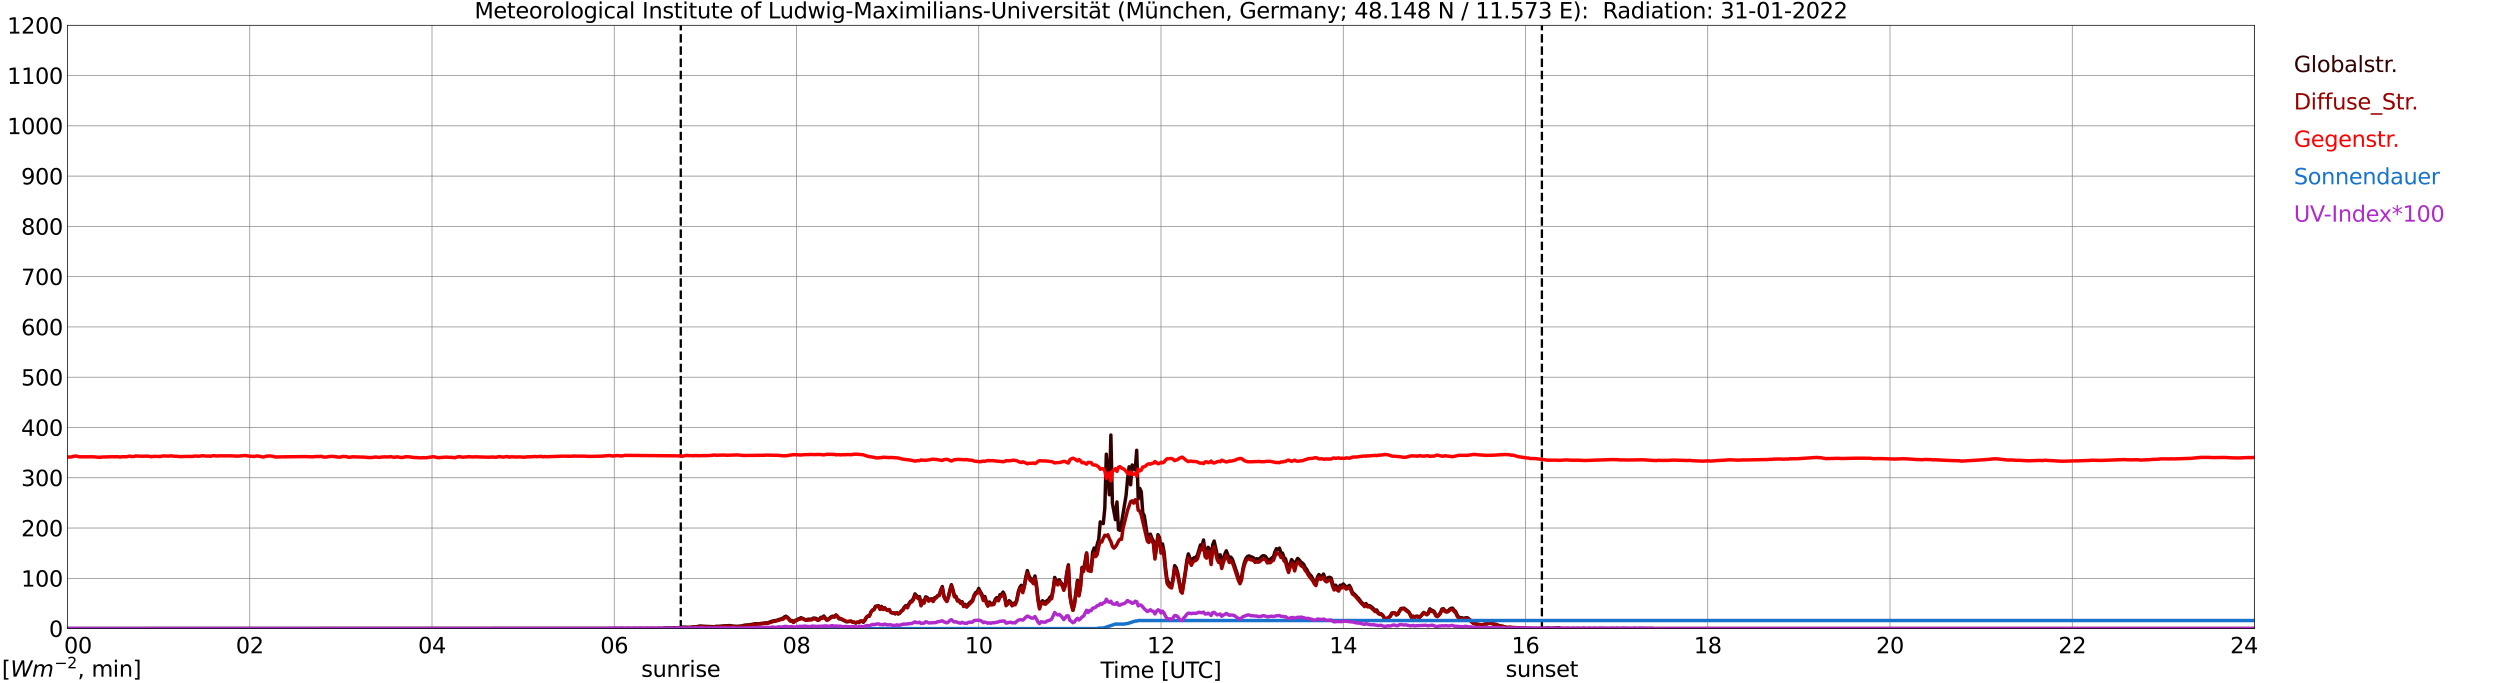 <?xml version="1.0" encoding="utf-8" standalone="no"?>
<!DOCTYPE svg PUBLIC "-//W3C//DTD SVG 1.1//EN"
  "http://www.w3.org/Graphics/SVG/1.1/DTD/svg11.dtd">
<svg xmlns:xlink="http://www.w3.org/1999/xlink" width="1085.4pt" height="296.64pt" viewBox="0 0 1085.4 296.64" xmlns="http://www.w3.org/2000/svg" version="1.1">
 <defs>
  <style type="text/css">*{stroke-linejoin: round; stroke-linecap: butt}</style>
 </defs>
 <g id="figure_1">
  <g id="patch_1">
   <path d="M 0 296.64 
L 1085.4 296.64 
L 1085.4 0 
L 0 0 
z
" style="fill: #ffffff"/>
  </g>
  <g id="axes_1">
   <g id="patch_2">
    <path d="M 29.306 272.909 
L 978.814 272.909 
L 978.814 10.976 
L 29.306 10.976 
z
" style="fill: #ffffff"/>
   </g>
   <g id="patch_3">
    <path d="M 978.814 272.909 
L 978.814 272.909 
L 978.814 10.976 
L 978.814 10.976 
z
" clip-path="url(#pcc3eda6ca1)" style="fill: #d3d3d3; opacity: 0.25; stroke: #d3d3d3; stroke-linejoin: miter"/>
   </g>
   <g id="matplotlib.axis_1">
    <g id="xtick_1">
     <g id="line2d_1">
      <path d="M 29.306 272.909 
L 29.306 10.976 
" clip-path="url(#pcc3eda6ca1)" style="fill: none; stroke: #808080; stroke-width: 0.3; stroke-linecap: square"/>
     </g>
     <g id="line2d_2"/>
     <g id="text_1">
      <!--    00 -->
      <g transform="translate(18.733 283.627) scale(0.095 -0.095)">
       <defs>
        <path id="DejaVuSans-20" transform="scale(0.016)"/>
        <path id="DejaVuSans-30" d="M 2034 4250 
Q 1547 4250 1301 3770 
Q 1056 3291 1056 2328 
Q 1056 1369 1301 889 
Q 1547 409 2034 409 
Q 2525 409 2770 889 
Q 3016 1369 3016 2328 
Q 3016 3291 2770 3770 
Q 2525 4250 2034 4250 
z
M 2034 4750 
Q 2819 4750 3233 4129 
Q 3647 3509 3647 2328 
Q 3647 1150 3233 529 
Q 2819 -91 2034 -91 
Q 1250 -91 836 529 
Q 422 1150 422 2328 
Q 422 3509 836 4129 
Q 1250 4750 2034 4750 
z
" transform="scale(0.016)"/>
       </defs>
       <use xlink:href="#DejaVuSans-20"/>
       <use xlink:href="#DejaVuSans-20" transform="translate(31.787 0)"/>
       <use xlink:href="#DejaVuSans-20" transform="translate(63.574 0)"/>
       <use xlink:href="#DejaVuSans-30" transform="translate(95.361 0)"/>
       <use xlink:href="#DejaVuSans-30" transform="translate(158.984 0)"/>
      </g>
     </g>
    </g>
    <g id="xtick_2">
     <g id="line2d_3">
      <path d="M 108.431 272.909 
L 108.431 10.976 
" clip-path="url(#pcc3eda6ca1)" style="fill: none; stroke: #808080; stroke-width: 0.3; stroke-linecap: square"/>
     </g>
     <g id="line2d_4"/>
     <g id="text_2">
      <!-- 02 -->
      <g transform="translate(102.387 283.627) scale(0.095 -0.095)">
       <defs>
        <path id="DejaVuSans-32" d="M 1228 531 
L 3431 531 
L 3431 0 
L 469 0 
L 469 531 
Q 828 903 1448 1529 
Q 2069 2156 2228 2338 
Q 2531 2678 2651 2914 
Q 2772 3150 2772 3378 
Q 2772 3750 2511 3984 
Q 2250 4219 1831 4219 
Q 1534 4219 1204 4116 
Q 875 4013 500 3803 
L 500 4441 
Q 881 4594 1212 4672 
Q 1544 4750 1819 4750 
Q 2544 4750 2975 4387 
Q 3406 4025 3406 3419 
Q 3406 3131 3298 2873 
Q 3191 2616 2906 2266 
Q 2828 2175 2409 1742 
Q 1991 1309 1228 531 
z
" transform="scale(0.016)"/>
       </defs>
       <use xlink:href="#DejaVuSans-30"/>
       <use xlink:href="#DejaVuSans-32" transform="translate(63.623 0)"/>
      </g>
     </g>
    </g>
    <g id="xtick_3">
     <g id="line2d_5">
      <path d="M 187.557 272.909 
L 187.557 10.976 
" clip-path="url(#pcc3eda6ca1)" style="fill: none; stroke: #808080; stroke-width: 0.3; stroke-linecap: square"/>
     </g>
     <g id="line2d_6"/>
     <g id="text_3">
      <!-- 04 -->
      <g transform="translate(181.513 283.627) scale(0.095 -0.095)">
       <defs>
        <path id="DejaVuSans-34" d="M 2419 4116 
L 825 1625 
L 2419 1625 
L 2419 4116 
z
M 2253 4666 
L 3047 4666 
L 3047 1625 
L 3713 1625 
L 3713 1100 
L 3047 1100 
L 3047 0 
L 2419 0 
L 2419 1100 
L 313 1100 
L 313 1709 
L 2253 4666 
z
" transform="scale(0.016)"/>
       </defs>
       <use xlink:href="#DejaVuSans-30"/>
       <use xlink:href="#DejaVuSans-34" transform="translate(63.623 0)"/>
      </g>
     </g>
    </g>
    <g id="xtick_4">
     <g id="line2d_7">
      <path d="M 266.683 272.909 
L 266.683 10.976 
" clip-path="url(#pcc3eda6ca1)" style="fill: none; stroke: #808080; stroke-width: 0.3; stroke-linecap: square"/>
     </g>
     <g id="line2d_8"/>
     <g id="text_4">
      <!-- 06 -->
      <g transform="translate(260.638 283.627) scale(0.095 -0.095)">
       <defs>
        <path id="DejaVuSans-36" d="M 2113 2584 
Q 1688 2584 1439 2293 
Q 1191 2003 1191 1497 
Q 1191 994 1439 701 
Q 1688 409 2113 409 
Q 2538 409 2786 701 
Q 3034 994 3034 1497 
Q 3034 2003 2786 2293 
Q 2538 2584 2113 2584 
z
M 3366 4563 
L 3366 3988 
Q 3128 4100 2886 4159 
Q 2644 4219 2406 4219 
Q 1781 4219 1451 3797 
Q 1122 3375 1075 2522 
Q 1259 2794 1537 2939 
Q 1816 3084 2150 3084 
Q 2853 3084 3261 2657 
Q 3669 2231 3669 1497 
Q 3669 778 3244 343 
Q 2819 -91 2113 -91 
Q 1303 -91 875 529 
Q 447 1150 447 2328 
Q 447 3434 972 4092 
Q 1497 4750 2381 4750 
Q 2619 4750 2861 4703 
Q 3103 4656 3366 4563 
z
" transform="scale(0.016)"/>
       </defs>
       <use xlink:href="#DejaVuSans-30"/>
       <use xlink:href="#DejaVuSans-36" transform="translate(63.623 0)"/>
      </g>
     </g>
    </g>
    <g id="xtick_5">
     <g id="line2d_9">
      <path d="M 345.808 272.909 
L 345.808 10.976 
" clip-path="url(#pcc3eda6ca1)" style="fill: none; stroke: #808080; stroke-width: 0.3; stroke-linecap: square"/>
     </g>
     <g id="line2d_10"/>
     <g id="text_5">
      <!-- 08 -->
      <g transform="translate(339.764 283.627) scale(0.095 -0.095)">
       <defs>
        <path id="DejaVuSans-38" d="M 2034 2216 
Q 1584 2216 1326 1975 
Q 1069 1734 1069 1313 
Q 1069 891 1326 650 
Q 1584 409 2034 409 
Q 2484 409 2743 651 
Q 3003 894 3003 1313 
Q 3003 1734 2745 1975 
Q 2488 2216 2034 2216 
z
M 1403 2484 
Q 997 2584 770 2862 
Q 544 3141 544 3541 
Q 544 4100 942 4425 
Q 1341 4750 2034 4750 
Q 2731 4750 3128 4425 
Q 3525 4100 3525 3541 
Q 3525 3141 3298 2862 
Q 3072 2584 2669 2484 
Q 3125 2378 3379 2068 
Q 3634 1759 3634 1313 
Q 3634 634 3220 271 
Q 2806 -91 2034 -91 
Q 1263 -91 848 271 
Q 434 634 434 1313 
Q 434 1759 690 2068 
Q 947 2378 1403 2484 
z
M 1172 3481 
Q 1172 3119 1398 2916 
Q 1625 2713 2034 2713 
Q 2441 2713 2670 2916 
Q 2900 3119 2900 3481 
Q 2900 3844 2670 4047 
Q 2441 4250 2034 4250 
Q 1625 4250 1398 4047 
Q 1172 3844 1172 3481 
z
" transform="scale(0.016)"/>
       </defs>
       <use xlink:href="#DejaVuSans-30"/>
       <use xlink:href="#DejaVuSans-38" transform="translate(63.623 0)"/>
      </g>
     </g>
    </g>
    <g id="xtick_6">
     <g id="line2d_11">
      <path d="M 424.934 272.909 
L 424.934 10.976 
" clip-path="url(#pcc3eda6ca1)" style="fill: none; stroke: #808080; stroke-width: 0.3; stroke-linecap: square"/>
     </g>
     <g id="line2d_12"/>
     <g id="text_6">
      <!-- 10 -->
      <g transform="translate(418.89 283.627) scale(0.095 -0.095)">
       <defs>
        <path id="DejaVuSans-31" d="M 794 531 
L 1825 531 
L 1825 4091 
L 703 3866 
L 703 4441 
L 1819 4666 
L 2450 4666 
L 2450 531 
L 3481 531 
L 3481 0 
L 794 0 
L 794 531 
z
" transform="scale(0.016)"/>
       </defs>
       <use xlink:href="#DejaVuSans-31"/>
       <use xlink:href="#DejaVuSans-30" transform="translate(63.623 0)"/>
      </g>
     </g>
    </g>
    <g id="xtick_7">
     <g id="line2d_13">
      <path d="M 504.06 272.909 
L 504.06 10.976 
" clip-path="url(#pcc3eda6ca1)" style="fill: none; stroke: #808080; stroke-width: 0.3; stroke-linecap: square"/>
     </g>
     <g id="line2d_14"/>
     <g id="text_7">
      <!-- 12 -->
      <g transform="translate(498.015 283.627) scale(0.095 -0.095)">
       <use xlink:href="#DejaVuSans-31"/>
       <use xlink:href="#DejaVuSans-32" transform="translate(63.623 0)"/>
      </g>
     </g>
    </g>
    <g id="xtick_8">
     <g id="line2d_15">
      <path d="M 583.185 272.909 
L 583.185 10.976 
" clip-path="url(#pcc3eda6ca1)" style="fill: none; stroke: #808080; stroke-width: 0.3; stroke-linecap: square"/>
     </g>
     <g id="line2d_16"/>
     <g id="text_8">
      <!-- 14 -->
      <g transform="translate(577.141 283.627) scale(0.095 -0.095)">
       <use xlink:href="#DejaVuSans-31"/>
       <use xlink:href="#DejaVuSans-34" transform="translate(63.623 0)"/>
      </g>
     </g>
    </g>
    <g id="xtick_9">
     <g id="line2d_17">
      <path d="M 662.311 272.909 
L 662.311 10.976 
" clip-path="url(#pcc3eda6ca1)" style="fill: none; stroke: #808080; stroke-width: 0.3; stroke-linecap: square"/>
     </g>
     <g id="line2d_18"/>
     <g id="text_9">
      <!-- 16 -->
      <g transform="translate(656.267 283.627) scale(0.095 -0.095)">
       <use xlink:href="#DejaVuSans-31"/>
       <use xlink:href="#DejaVuSans-36" transform="translate(63.623 0)"/>
      </g>
     </g>
    </g>
    <g id="xtick_10">
     <g id="line2d_19">
      <path d="M 741.437 272.909 
L 741.437 10.976 
" clip-path="url(#pcc3eda6ca1)" style="fill: none; stroke: #808080; stroke-width: 0.3; stroke-linecap: square"/>
     </g>
     <g id="line2d_20"/>
     <g id="text_10">
      <!-- 18 -->
      <g transform="translate(735.392 283.627) scale(0.095 -0.095)">
       <use xlink:href="#DejaVuSans-31"/>
       <use xlink:href="#DejaVuSans-38" transform="translate(63.623 0)"/>
      </g>
     </g>
    </g>
    <g id="xtick_11">
     <g id="line2d_21">
      <path d="M 820.562 272.909 
L 820.562 10.976 
" clip-path="url(#pcc3eda6ca1)" style="fill: none; stroke: #808080; stroke-width: 0.3; stroke-linecap: square"/>
     </g>
     <g id="line2d_22"/>
     <g id="text_11">
      <!-- 20 -->
      <g transform="translate(814.518 283.627) scale(0.095 -0.095)">
       <use xlink:href="#DejaVuSans-32"/>
       <use xlink:href="#DejaVuSans-30" transform="translate(63.623 0)"/>
      </g>
     </g>
    </g>
    <g id="xtick_12">
     <g id="line2d_23">
      <path d="M 899.688 272.909 
L 899.688 10.976 
" clip-path="url(#pcc3eda6ca1)" style="fill: none; stroke: #808080; stroke-width: 0.3; stroke-linecap: square"/>
     </g>
     <g id="line2d_24"/>
     <g id="text_12">
      <!-- 22 -->
      <g transform="translate(893.644 283.627) scale(0.095 -0.095)">
       <use xlink:href="#DejaVuSans-32"/>
       <use xlink:href="#DejaVuSans-32" transform="translate(63.623 0)"/>
      </g>
     </g>
    </g>
    <g id="xtick_13">
     <g id="line2d_25">
      <path d="M 978.814 272.909 
L 978.814 10.976 
" clip-path="url(#pcc3eda6ca1)" style="fill: none; stroke: #808080; stroke-width: 0.3; stroke-linecap: square"/>
     </g>
     <g id="line2d_26"/>
     <g id="text_13">
      <!-- 24    -->
      <g transform="translate(968.241 283.627) scale(0.095 -0.095)">
       <use xlink:href="#DejaVuSans-32"/>
       <use xlink:href="#DejaVuSans-34" transform="translate(63.623 0)"/>
       <use xlink:href="#DejaVuSans-20" transform="translate(127.246 0)"/>
       <use xlink:href="#DejaVuSans-20" transform="translate(159.033 0)"/>
       <use xlink:href="#DejaVuSans-20" transform="translate(190.82 0)"/>
      </g>
     </g>
    </g>
    <g id="text_14">
     <!-- Time [UTC] -->
     <g transform="translate(477.806 294.322) scale(0.095 -0.095)">
      <defs>
       <path id="DejaVuSans-54" d="M -19 4666 
L 3928 4666 
L 3928 4134 
L 2272 4134 
L 2272 0 
L 1638 0 
L 1638 4134 
L -19 4134 
L -19 4666 
z
" transform="scale(0.016)"/>
       <path id="DejaVuSans-69" d="M 603 3500 
L 1178 3500 
L 1178 0 
L 603 0 
L 603 3500 
z
M 603 4863 
L 1178 4863 
L 1178 4134 
L 603 4134 
L 603 4863 
z
" transform="scale(0.016)"/>
       <path id="DejaVuSans-6d" d="M 3328 2828 
Q 3544 3216 3844 3400 
Q 4144 3584 4550 3584 
Q 5097 3584 5394 3201 
Q 5691 2819 5691 2113 
L 5691 0 
L 5113 0 
L 5113 2094 
Q 5113 2597 4934 2840 
Q 4756 3084 4391 3084 
Q 3944 3084 3684 2787 
Q 3425 2491 3425 1978 
L 3425 0 
L 2847 0 
L 2847 2094 
Q 2847 2600 2669 2842 
Q 2491 3084 2119 3084 
Q 1678 3084 1418 2786 
Q 1159 2488 1159 1978 
L 1159 0 
L 581 0 
L 581 3500 
L 1159 3500 
L 1159 2956 
Q 1356 3278 1631 3431 
Q 1906 3584 2284 3584 
Q 2666 3584 2933 3390 
Q 3200 3197 3328 2828 
z
" transform="scale(0.016)"/>
       <path id="DejaVuSans-65" d="M 3597 1894 
L 3597 1613 
L 953 1613 
Q 991 1019 1311 708 
Q 1631 397 2203 397 
Q 2534 397 2845 478 
Q 3156 559 3463 722 
L 3463 178 
Q 3153 47 2828 -22 
Q 2503 -91 2169 -91 
Q 1331 -91 842 396 
Q 353 884 353 1716 
Q 353 2575 817 3079 
Q 1281 3584 2069 3584 
Q 2775 3584 3186 3129 
Q 3597 2675 3597 1894 
z
M 3022 2063 
Q 3016 2534 2758 2815 
Q 2500 3097 2075 3097 
Q 1594 3097 1305 2825 
Q 1016 2553 972 2059 
L 3022 2063 
z
" transform="scale(0.016)"/>
       <path id="DejaVuSans-5b" d="M 550 4863 
L 1875 4863 
L 1875 4416 
L 1125 4416 
L 1125 -397 
L 1875 -397 
L 1875 -844 
L 550 -844 
L 550 4863 
z
" transform="scale(0.016)"/>
       <path id="DejaVuSans-55" d="M 556 4666 
L 1191 4666 
L 1191 1831 
Q 1191 1081 1462 751 
Q 1734 422 2344 422 
Q 2950 422 3222 751 
Q 3494 1081 3494 1831 
L 3494 4666 
L 4128 4666 
L 4128 1753 
Q 4128 841 3676 375 
Q 3225 -91 2344 -91 
Q 1459 -91 1007 375 
Q 556 841 556 1753 
L 556 4666 
z
" transform="scale(0.016)"/>
       <path id="DejaVuSans-43" d="M 4122 4306 
L 4122 3641 
Q 3803 3938 3442 4084 
Q 3081 4231 2675 4231 
Q 1875 4231 1450 3742 
Q 1025 3253 1025 2328 
Q 1025 1406 1450 917 
Q 1875 428 2675 428 
Q 3081 428 3442 575 
Q 3803 722 4122 1019 
L 4122 359 
Q 3791 134 3420 21 
Q 3050 -91 2638 -91 
Q 1578 -91 968 557 
Q 359 1206 359 2328 
Q 359 3453 968 4101 
Q 1578 4750 2638 4750 
Q 3056 4750 3426 4639 
Q 3797 4528 4122 4306 
z
" transform="scale(0.016)"/>
       <path id="DejaVuSans-5d" d="M 1947 4863 
L 1947 -844 
L 622 -844 
L 622 -397 
L 1369 -397 
L 1369 4416 
L 622 4416 
L 622 4863 
L 1947 4863 
z
" transform="scale(0.016)"/>
      </defs>
      <use xlink:href="#DejaVuSans-54"/>
      <use xlink:href="#DejaVuSans-69" transform="translate(57.959 0)"/>
      <use xlink:href="#DejaVuSans-6d" transform="translate(85.742 0)"/>
      <use xlink:href="#DejaVuSans-65" transform="translate(183.154 0)"/>
      <use xlink:href="#DejaVuSans-20" transform="translate(244.678 0)"/>
      <use xlink:href="#DejaVuSans-5b" transform="translate(276.465 0)"/>
      <use xlink:href="#DejaVuSans-55" transform="translate(315.479 0)"/>
      <use xlink:href="#DejaVuSans-54" transform="translate(388.672 0)"/>
      <use xlink:href="#DejaVuSans-43" transform="translate(443.881 0)"/>
      <use xlink:href="#DejaVuSans-5d" transform="translate(513.705 0)"/>
     </g>
    </g>
   </g>
   <g id="matplotlib.axis_2">
    <g id="ytick_1">
     <g id="line2d_27">
      <path d="M 29.306 272.909 
L 978.814 272.909 
" clip-path="url(#pcc3eda6ca1)" style="fill: none; stroke: #808080; stroke-width: 0.3; stroke-linecap: square"/>
     </g>
     <g id="line2d_28"/>
     <g id="text_15">
      <!-- 0 -->
      <g transform="translate(21.261 276.518) scale(0.095 -0.095)">
       <use xlink:href="#DejaVuSans-30"/>
      </g>
     </g>
    </g>
    <g id="ytick_2">
     <g id="line2d_29">
      <path d="M 29.306 251.081 
L 978.814 251.081 
" clip-path="url(#pcc3eda6ca1)" style="fill: none; stroke: #808080; stroke-width: 0.3; stroke-linecap: square"/>
     </g>
     <g id="line2d_30"/>
     <g id="text_16">
      <!-- 100 -->
      <g transform="translate(9.173 254.69) scale(0.095 -0.095)">
       <use xlink:href="#DejaVuSans-31"/>
       <use xlink:href="#DejaVuSans-30" transform="translate(63.623 0)"/>
       <use xlink:href="#DejaVuSans-30" transform="translate(127.246 0)"/>
      </g>
     </g>
    </g>
    <g id="ytick_3">
     <g id="line2d_31">
      <path d="M 29.306 229.253 
L 978.814 229.253 
" clip-path="url(#pcc3eda6ca1)" style="fill: none; stroke: #808080; stroke-width: 0.3; stroke-linecap: square"/>
     </g>
     <g id="line2d_32"/>
     <g id="text_17">
      <!-- 200 -->
      <g transform="translate(9.173 232.863) scale(0.095 -0.095)">
       <use xlink:href="#DejaVuSans-32"/>
       <use xlink:href="#DejaVuSans-30" transform="translate(63.623 0)"/>
       <use xlink:href="#DejaVuSans-30" transform="translate(127.246 0)"/>
      </g>
     </g>
    </g>
    <g id="ytick_4">
     <g id="line2d_33">
      <path d="M 29.306 207.426 
L 978.814 207.426 
" clip-path="url(#pcc3eda6ca1)" style="fill: none; stroke: #808080; stroke-width: 0.3; stroke-linecap: square"/>
     </g>
     <g id="line2d_34"/>
     <g id="text_18">
      <!-- 300 -->
      <g transform="translate(9.173 211.035) scale(0.095 -0.095)">
       <defs>
        <path id="DejaVuSans-33" d="M 2597 2516 
Q 3050 2419 3304 2112 
Q 3559 1806 3559 1356 
Q 3559 666 3084 287 
Q 2609 -91 1734 -91 
Q 1441 -91 1130 -33 
Q 819 25 488 141 
L 488 750 
Q 750 597 1062 519 
Q 1375 441 1716 441 
Q 2309 441 2620 675 
Q 2931 909 2931 1356 
Q 2931 1769 2642 2001 
Q 2353 2234 1838 2234 
L 1294 2234 
L 1294 2753 
L 1863 2753 
Q 2328 2753 2575 2939 
Q 2822 3125 2822 3475 
Q 2822 3834 2567 4026 
Q 2313 4219 1838 4219 
Q 1578 4219 1281 4162 
Q 984 4106 628 3988 
L 628 4550 
Q 988 4650 1302 4700 
Q 1616 4750 1894 4750 
Q 2613 4750 3031 4423 
Q 3450 4097 3450 3541 
Q 3450 3153 3228 2886 
Q 3006 2619 2597 2516 
z
" transform="scale(0.016)"/>
       </defs>
       <use xlink:href="#DejaVuSans-33"/>
       <use xlink:href="#DejaVuSans-30" transform="translate(63.623 0)"/>
       <use xlink:href="#DejaVuSans-30" transform="translate(127.246 0)"/>
      </g>
     </g>
    </g>
    <g id="ytick_5">
     <g id="line2d_35">
      <path d="M 29.306 185.598 
L 978.814 185.598 
" clip-path="url(#pcc3eda6ca1)" style="fill: none; stroke: #808080; stroke-width: 0.3; stroke-linecap: square"/>
     </g>
     <g id="line2d_36"/>
     <g id="text_19">
      <!-- 400 -->
      <g transform="translate(9.173 189.207) scale(0.095 -0.095)">
       <use xlink:href="#DejaVuSans-34"/>
       <use xlink:href="#DejaVuSans-30" transform="translate(63.623 0)"/>
       <use xlink:href="#DejaVuSans-30" transform="translate(127.246 0)"/>
      </g>
     </g>
    </g>
    <g id="ytick_6">
     <g id="line2d_37">
      <path d="M 29.306 163.77 
L 978.814 163.77 
" clip-path="url(#pcc3eda6ca1)" style="fill: none; stroke: #808080; stroke-width: 0.3; stroke-linecap: square"/>
     </g>
     <g id="line2d_38"/>
     <g id="text_20">
      <!-- 500 -->
      <g transform="translate(9.173 167.379) scale(0.095 -0.095)">
       <defs>
        <path id="DejaVuSans-35" d="M 691 4666 
L 3169 4666 
L 3169 4134 
L 1269 4134 
L 1269 2991 
Q 1406 3038 1543 3061 
Q 1681 3084 1819 3084 
Q 2600 3084 3056 2656 
Q 3513 2228 3513 1497 
Q 3513 744 3044 326 
Q 2575 -91 1722 -91 
Q 1428 -91 1123 -41 
Q 819 9 494 109 
L 494 744 
Q 775 591 1075 516 
Q 1375 441 1709 441 
Q 2250 441 2565 725 
Q 2881 1009 2881 1497 
Q 2881 1984 2565 2268 
Q 2250 2553 1709 2553 
Q 1456 2553 1204 2497 
Q 953 2441 691 2322 
L 691 4666 
z
" transform="scale(0.016)"/>
       </defs>
       <use xlink:href="#DejaVuSans-35"/>
       <use xlink:href="#DejaVuSans-30" transform="translate(63.623 0)"/>
       <use xlink:href="#DejaVuSans-30" transform="translate(127.246 0)"/>
      </g>
     </g>
    </g>
    <g id="ytick_7">
     <g id="line2d_39">
      <path d="M 29.306 141.942 
L 978.814 141.942 
" clip-path="url(#pcc3eda6ca1)" style="fill: none; stroke: #808080; stroke-width: 0.3; stroke-linecap: square"/>
     </g>
     <g id="line2d_40"/>
     <g id="text_21">
      <!-- 600 -->
      <g transform="translate(9.173 145.551) scale(0.095 -0.095)">
       <use xlink:href="#DejaVuSans-36"/>
       <use xlink:href="#DejaVuSans-30" transform="translate(63.623 0)"/>
       <use xlink:href="#DejaVuSans-30" transform="translate(127.246 0)"/>
      </g>
     </g>
    </g>
    <g id="ytick_8">
     <g id="line2d_41">
      <path d="M 29.306 120.114 
L 978.814 120.114 
" clip-path="url(#pcc3eda6ca1)" style="fill: none; stroke: #808080; stroke-width: 0.3; stroke-linecap: square"/>
     </g>
     <g id="line2d_42"/>
     <g id="text_22">
      <!-- 700 -->
      <g transform="translate(9.173 123.724) scale(0.095 -0.095)">
       <defs>
        <path id="DejaVuSans-37" d="M 525 4666 
L 3525 4666 
L 3525 4397 
L 1831 0 
L 1172 0 
L 2766 4134 
L 525 4134 
L 525 4666 
z
" transform="scale(0.016)"/>
       </defs>
       <use xlink:href="#DejaVuSans-37"/>
       <use xlink:href="#DejaVuSans-30" transform="translate(63.623 0)"/>
       <use xlink:href="#DejaVuSans-30" transform="translate(127.246 0)"/>
      </g>
     </g>
    </g>
    <g id="ytick_9">
     <g id="line2d_43">
      <path d="M 29.306 98.287 
L 978.814 98.287 
" clip-path="url(#pcc3eda6ca1)" style="fill: none; stroke: #808080; stroke-width: 0.3; stroke-linecap: square"/>
     </g>
     <g id="line2d_44"/>
     <g id="text_23">
      <!-- 800 -->
      <g transform="translate(9.173 101.896) scale(0.095 -0.095)">
       <use xlink:href="#DejaVuSans-38"/>
       <use xlink:href="#DejaVuSans-30" transform="translate(63.623 0)"/>
       <use xlink:href="#DejaVuSans-30" transform="translate(127.246 0)"/>
      </g>
     </g>
    </g>
    <g id="ytick_10">
     <g id="line2d_45">
      <path d="M 29.306 76.459 
L 978.814 76.459 
" clip-path="url(#pcc3eda6ca1)" style="fill: none; stroke: #808080; stroke-width: 0.3; stroke-linecap: square"/>
     </g>
     <g id="line2d_46"/>
     <g id="text_24">
      <!-- 900 -->
      <g transform="translate(9.173 80.068) scale(0.095 -0.095)">
       <defs>
        <path id="DejaVuSans-39" d="M 703 97 
L 703 672 
Q 941 559 1184 500 
Q 1428 441 1663 441 
Q 2288 441 2617 861 
Q 2947 1281 2994 2138 
Q 2813 1869 2534 1725 
Q 2256 1581 1919 1581 
Q 1219 1581 811 2004 
Q 403 2428 403 3163 
Q 403 3881 828 4315 
Q 1253 4750 1959 4750 
Q 2769 4750 3195 4129 
Q 3622 3509 3622 2328 
Q 3622 1225 3098 567 
Q 2575 -91 1691 -91 
Q 1453 -91 1209 -44 
Q 966 3 703 97 
z
M 1959 2075 
Q 2384 2075 2632 2365 
Q 2881 2656 2881 3163 
Q 2881 3666 2632 3958 
Q 2384 4250 1959 4250 
Q 1534 4250 1286 3958 
Q 1038 3666 1038 3163 
Q 1038 2656 1286 2365 
Q 1534 2075 1959 2075 
z
" transform="scale(0.016)"/>
       </defs>
       <use xlink:href="#DejaVuSans-39"/>
       <use xlink:href="#DejaVuSans-30" transform="translate(63.623 0)"/>
       <use xlink:href="#DejaVuSans-30" transform="translate(127.246 0)"/>
      </g>
     </g>
    </g>
    <g id="ytick_11">
     <g id="line2d_47">
      <path d="M 29.306 54.631 
L 978.814 54.631 
" clip-path="url(#pcc3eda6ca1)" style="fill: none; stroke: #808080; stroke-width: 0.3; stroke-linecap: square"/>
     </g>
     <g id="line2d_48"/>
     <g id="text_25">
      <!-- 1000 -->
      <g transform="translate(3.128 58.24) scale(0.095 -0.095)">
       <use xlink:href="#DejaVuSans-31"/>
       <use xlink:href="#DejaVuSans-30" transform="translate(63.623 0)"/>
       <use xlink:href="#DejaVuSans-30" transform="translate(127.246 0)"/>
       <use xlink:href="#DejaVuSans-30" transform="translate(190.869 0)"/>
      </g>
     </g>
    </g>
    <g id="ytick_12">
     <g id="line2d_49">
      <path d="M 29.306 32.803 
L 978.814 32.803 
" clip-path="url(#pcc3eda6ca1)" style="fill: none; stroke: #808080; stroke-width: 0.3; stroke-linecap: square"/>
     </g>
     <g id="line2d_50"/>
     <g id="text_26">
      <!-- 1100 -->
      <g transform="translate(3.128 36.413) scale(0.095 -0.095)">
       <use xlink:href="#DejaVuSans-31"/>
       <use xlink:href="#DejaVuSans-31" transform="translate(63.623 0)"/>
       <use xlink:href="#DejaVuSans-30" transform="translate(127.246 0)"/>
       <use xlink:href="#DejaVuSans-30" transform="translate(190.869 0)"/>
      </g>
     </g>
    </g>
    <g id="ytick_13">
     <g id="line2d_51">
      <path d="M 29.306 10.976 
L 978.814 10.976 
" clip-path="url(#pcc3eda6ca1)" style="fill: none; stroke: #808080; stroke-width: 0.3; stroke-linecap: square"/>
     </g>
     <g id="line2d_52"/>
     <g id="text_27">
      <!-- 1200 -->
      <g transform="translate(3.128 14.585) scale(0.095 -0.095)">
       <use xlink:href="#DejaVuSans-31"/>
       <use xlink:href="#DejaVuSans-32" transform="translate(63.623 0)"/>
       <use xlink:href="#DejaVuSans-30" transform="translate(127.246 0)"/>
       <use xlink:href="#DejaVuSans-30" transform="translate(190.869 0)"/>
      </g>
     </g>
    </g>
   </g>
   <g id="line2d_53">
    <path d="M 295.564 272.909 
L 295.564 10.976 
" clip-path="url(#pcc3eda6ca1)" style="fill: none; stroke-dasharray: 3.7,1.6; stroke-dashoffset: 0; stroke: #000000"/>
   </g>
   <g id="line2d_54">
    <path d="M 669.432 272.909 
L 669.432 10.976 
" clip-path="url(#pcc3eda6ca1)" style="fill: none; stroke-dasharray: 3.7,1.6; stroke-dashoffset: 0; stroke: #000000"/>
   </g>
   <g id="line2d_55">
    <path d="M 29.306 272.909 
L 287.783 272.909 
L 288.442 272.669 
L 295.696 272.483 
L 296.355 272.247 
L 298.992 272.348 
L 299.652 272.365 
L 300.971 272.18 
L 302.289 272.145 
L 303.608 271.824 
L 308.224 272.027 
L 310.202 272.095 
L 310.861 271.927 
L 312.839 271.909 
L 314.158 271.756 
L 316.796 271.606 
L 318.774 271.927 
L 319.433 271.874 
L 320.093 271.959 
L 322.071 271.756 
L 323.39 271.403 
L 325.368 271.285 
L 328.005 270.778 
L 329.324 270.829 
L 331.961 270.475 
L 333.28 270.407 
L 335.258 269.68 
L 337.236 269.309 
L 339.874 268.432 
L 340.533 267.875 
L 341.193 267.537 
L 341.852 267.958 
L 342.512 268.6 
L 343.171 269.427 
L 343.83 269.395 
L 344.49 269.969 
L 345.149 269.377 
L 345.808 269.141 
L 346.468 268.753 
L 347.127 268.532 
L 347.787 268.179 
L 349.765 269.089 
L 351.083 268.82 
L 352.402 268.853 
L 353.062 268.347 
L 353.721 268.364 
L 354.38 268.532 
L 355.04 269.106 
L 355.699 268.786 
L 356.359 268.026 
L 357.018 268.094 
L 357.677 267.452 
L 358.337 268.314 
L 358.996 268.989 
L 359.655 268.735 
L 360.974 267.723 
L 361.634 267.52 
L 362.293 267.605 
L 362.952 267.166 
L 363.612 267.823 
L 364.271 268.685 
L 364.93 268.735 
L 367.568 269.969 
L 369.546 269.731 
L 370.206 270.169 
L 370.865 270.119 
L 371.524 270.508 
L 372.184 270.137 
L 372.843 270.322 
L 373.502 269.833 
L 374.162 269.731 
L 374.821 270.154 
L 375.481 269.395 
L 376.14 268.194 
L 376.799 267.487 
L 377.459 267.469 
L 378.118 265.73 
L 378.777 264.819 
L 379.437 264.599 
L 380.096 263.233 
L 381.415 262.962 
L 382.074 264.328 
L 382.734 263.283 
L 383.393 264.566 
L 384.053 263.839 
L 384.712 264.599 
L 385.371 264.988 
L 386.031 264.634 
L 386.69 265.714 
L 387.349 266.085 
L 388.009 266.035 
L 388.668 266.489 
L 389.328 266 
L 389.987 266.489 
L 390.646 266.068 
L 391.306 265.241 
L 391.965 264.684 
L 392.624 263.569 
L 393.284 262.912 
L 393.943 263.518 
L 394.603 262.084 
L 395.262 261.122 
L 395.921 260.751 
L 396.581 259.771 
L 397.24 257.848 
L 398.559 259.299 
L 399.218 259.029 
L 399.878 262.523 
L 400.537 260.869 
L 401.196 261.392 
L 401.856 259.146 
L 402.515 259.349 
L 403.175 260.43 
L 403.834 260.109 
L 404.493 259.956 
L 405.153 260.801 
L 405.812 259.485 
L 406.471 259.299 
L 407.131 258.505 
L 407.79 258.302 
L 408.45 256.075 
L 409.109 254.656 
L 409.768 258.522 
L 410.428 259.991 
L 411.087 260.886 
L 411.746 259.164 
L 412.406 256.091 
L 413.065 253.862 
L 413.725 256.023 
L 414.384 258.657 
L 415.043 258.893 
L 415.703 260.598 
L 416.362 260.58 
L 417.022 261.678 
L 417.681 261.222 
L 418.34 262.741 
L 419 262.388 
L 419.659 263.198 
L 420.978 261.628 
L 421.637 261.155 
L 422.297 260.327 
L 422.956 258.319 
L 423.615 257.256 
L 424.275 256.885 
L 424.934 255.466 
L 425.593 256.85 
L 426.253 257.898 
L 426.912 259.941 
L 427.572 258.961 
L 428.231 261.122 
L 428.89 262.591 
L 429.55 261.358 
L 430.209 262.034 
L 430.869 262.034 
L 431.528 261.678 
L 432.187 260.009 
L 432.847 259.435 
L 433.506 260.074 
L 434.165 258.184 
L 434.825 258.101 
L 435.484 257.053 
L 436.144 258.269 
L 436.803 262.084 
L 437.462 261.729 
L 438.122 260.801 
L 438.781 261.358 
L 439.44 262.541 
L 440.1 261.949 
L 440.759 261.982 
L 441.419 260.548 
L 442.078 257.036 
L 442.737 255.06 
L 443.397 254.115 
L 444.056 256.411 
L 444.716 254.2 
L 445.375 250.42 
L 446.034 247.735 
L 446.694 249.861 
L 447.353 251.077 
L 448.012 251.432 
L 448.672 252.513 
L 449.331 250.064 
L 449.991 253.847 
L 450.65 259.67 
L 451.309 263.654 
L 451.969 261.561 
L 452.628 260.801 
L 453.287 261.358 
L 453.947 261.392 
L 454.606 260.751 
L 455.266 260.327 
L 455.925 259.164 
L 456.584 258.876 
L 457.244 255.669 
L 457.903 250.706 
L 459.222 253.288 
L 459.881 251.701 
L 460.541 252.834 
L 461.2 253.661 
L 461.859 254.995 
L 462.519 253.661 
L 463.178 248.462 
L 463.838 245.236 
L 464.497 258.134 
L 465.156 262.167 
L 465.816 264.937 
L 466.475 262.27 
L 467.794 251.989 
L 468.453 258.302 
L 469.113 254.589 
L 469.772 246.351 
L 470.431 247.6 
L 471.75 240.036 
L 472.409 247.178 
L 473.069 247.314 
L 473.728 246.958 
L 474.388 239.75 
L 475.047 237.91 
L 475.706 239.565 
L 476.366 236.306 
L 477.025 234.162 
L 477.685 226.582 
L 478.344 227.156 
L 479.003 227.308 
L 479.663 220.605 
L 480.322 197.19 
L 481.641 214.799 
L 482.3 188.885 
L 482.96 218.497 
L 484.278 225.619 
L 484.938 217.922 
L 485.597 229.908 
L 486.256 230.246 
L 486.916 227.055 
L 488.894 215.102 
L 489.553 207.877 
L 490.213 202.661 
L 490.872 210.477 
L 491.532 201.886 
L 492.191 202.525 
L 492.85 204.044 
L 493.51 195.503 
L 494.169 216.656 
L 494.828 212.046 
L 495.488 213.483 
L 496.147 222.648 
L 496.807 223.932 
L 498.125 232.541 
L 498.785 234.01 
L 499.444 231.899 
L 500.103 233.673 
L 500.763 234.872 
L 501.422 241.826 
L 502.082 237.64 
L 502.741 232.137 
L 503.4 233.368 
L 504.06 238.567 
L 504.719 236.153 
L 505.379 239.648 
L 506.038 246.486 
L 506.697 251.533 
L 507.357 252.849 
L 508.016 253.794 
L 508.675 254.183 
L 509.335 250.808 
L 509.994 245.591 
L 510.654 246.502 
L 511.313 248.697 
L 512.632 255.77 
L 513.291 256.514 
L 514.61 248.377 
L 515.269 243.363 
L 515.929 240.492 
L 517.247 243.987 
L 517.907 242.518 
L 518.566 242.097 
L 519.226 241.979 
L 519.885 240.981 
L 521.204 236.576 
L 521.863 237.116 
L 522.522 234.448 
L 523.182 239.715 
L 523.841 240.578 
L 524.501 237.622 
L 525.16 238.62 
L 525.819 243.363 
L 526.479 236.576 
L 527.138 234.904 
L 528.457 240.831 
L 529.116 241.979 
L 529.776 240.881 
L 530.435 244.882 
L 531.754 240.61 
L 532.413 239.141 
L 533.732 242.621 
L 534.391 241.876 
L 535.051 242.821 
L 537.029 248.715 
L 537.688 250.841 
L 538.348 252.192 
L 539.007 250.808 
L 539.666 246.672 
L 540.326 244.004 
L 540.985 242.383 
L 541.644 241.59 
L 542.304 241.337 
L 542.963 241.691 
L 543.623 241.876 
L 544.282 242.282 
L 544.941 242.957 
L 545.601 242.568 
L 546.26 242.771 
L 546.919 242.501 
L 547.579 241.793 
L 548.238 241.287 
L 548.898 241.287 
L 549.557 241.691 
L 550.216 242.957 
L 550.876 242.889 
L 551.535 243.007 
L 552.195 242.164 
L 552.854 241.844 
L 553.513 239.648 
L 554.173 238.214 
L 554.832 238.67 
L 555.491 237.978 
L 556.151 240.071 
L 556.81 240.121 
L 557.47 242.047 
L 558.129 242.621 
L 558.788 245.388 
L 559.448 247.178 
L 560.107 244.847 
L 560.766 242.957 
L 561.426 243.919 
L 562.085 246.419 
L 562.745 243.633 
L 563.404 242.45 
L 564.063 243.075 
L 564.723 243.97 
L 565.382 244.393 
L 566.042 245.067 
L 566.701 246.469 
L 567.36 247.246 
L 568.02 248.595 
L 568.679 249.457 
L 569.338 250.132 
L 570.657 252.581 
L 571.317 253.238 
L 571.976 250.503 
L 572.635 249.44 
L 573.295 250.352 
L 573.954 250.182 
L 574.613 249.237 
L 575.273 250.909 
L 575.932 251.398 
L 576.592 250.808 
L 577.251 250.62 
L 577.91 250.941 
L 578.57 253.34 
L 579.229 255.06 
L 579.889 254.065 
L 580.548 255.01 
L 581.207 255.551 
L 581.867 254.082 
L 582.526 254.285 
L 583.185 253.558 
L 583.845 254.167 
L 584.504 255.078 
L 585.164 254.689 
L 585.823 254.167 
L 586.482 255.331 
L 587.142 257.171 
L 588.46 258.319 
L 589.12 259.114 
L 589.779 259.72 
L 591.098 261.528 
L 591.757 262.067 
L 592.417 262.962 
L 593.076 262.049 
L 593.736 262.979 
L 594.395 262.912 
L 595.054 263.182 
L 595.714 263.671 
L 597.032 265.055 
L 597.692 264.835 
L 598.351 265.983 
L 599.011 266.507 
L 599.67 266.507 
L 600.329 267.081 
L 600.989 268.279 
L 601.648 268.786 
L 602.307 268.617 
L 602.967 268.194 
L 603.626 267.57 
L 604.286 266.321 
L 604.945 266.101 
L 605.604 266.136 
L 606.264 266.928 
L 606.923 266.592 
L 608.242 264.21 
L 609.561 264.025 
L 611.539 265.529 
L 612.198 266.592 
L 612.858 268.008 
L 613.517 267.502 
L 614.176 267.908 
L 614.836 267.52 
L 615.495 267.52 
L 616.154 268.229 
L 618.133 265.882 
L 618.792 266.389 
L 619.451 266.574 
L 620.111 266.051 
L 620.77 264.346 
L 621.429 264.887 
L 622.089 265.073 
L 622.748 265.579 
L 623.408 267.048 
L 624.067 267.554 
L 625.386 266.051 
L 626.045 264.413 
L 626.705 264.296 
L 627.364 265.191 
L 628.023 265.376 
L 628.683 265.223 
L 629.342 264.514 
L 630.001 264.11 
L 630.661 264.06 
L 631.32 264.937 
L 631.98 265.461 
L 632.639 266.98 
L 633.298 268.008 
L 633.958 268.144 
L 634.617 268.161 
L 635.276 268.482 
L 636.595 268.179 
L 637.255 268.279 
L 638.573 269.395 
L 639.233 270.204 
L 639.892 270.676 
L 641.211 270.981 
L 643.189 271.368 
L 645.827 270.796 
L 646.486 270.475 
L 647.145 270.475 
L 647.805 270.593 
L 649.123 271.082 
L 649.783 271.182 
L 650.442 271.588 
L 651.102 271.606 
L 651.761 271.874 
L 652.42 271.909 
L 654.399 272.669 
L 655.058 272.551 
L 655.717 272.601 
L 656.377 272.909 
L 657.036 272.909 
L 657.695 272.787 
L 659.014 272.854 
L 660.333 272.601 
L 660.992 272.872 
L 662.97 272.909 
L 666.267 272.872 
L 666.927 272.769 
L 667.586 272.904 
L 670.883 272.889 
L 671.542 272.636 
L 672.202 272.736 
L 672.861 272.719 
L 673.521 272.904 
L 674.18 272.701 
L 675.499 272.669 
L 676.817 272.533 
L 677.477 272.909 
L 978.154 272.909 
L 978.154 272.909 
" clip-path="url(#pcc3eda6ca1)" style="fill: none; stroke: #330000; stroke-width: 1.5; stroke-linecap: square"/>
   </g>
   <g id="line2d_56">
    <path d="M 29.306 272.909 
L 289.102 272.808 
L 291.08 272.767 
L 295.696 272.684 
L 297.674 272.516 
L 298.333 272.557 
L 300.311 272.389 
L 302.289 272.348 
L 304.267 271.927 
L 305.586 272.138 
L 308.883 272.221 
L 310.202 272.221 
L 312.18 272.053 
L 313.499 271.97 
L 316.796 271.844 
L 319.433 272.095 
L 322.071 272.012 
L 323.39 271.676 
L 326.027 271.425 
L 328.005 271.003 
L 329.983 270.92 
L 331.961 270.669 
L 332.621 270.711 
L 333.28 270.626 
L 335.918 269.787 
L 336.577 269.744 
L 338.555 269.157 
L 339.215 268.947 
L 339.874 268.864 
L 341.193 267.897 
L 341.852 268.275 
L 343.171 269.702 
L 343.83 269.702 
L 344.49 270.289 
L 345.149 269.619 
L 345.808 269.451 
L 346.468 269.032 
L 347.127 268.906 
L 347.787 268.528 
L 349.105 268.906 
L 349.765 269.325 
L 351.743 269.157 
L 352.402 269.115 
L 353.062 268.652 
L 354.38 268.864 
L 355.04 269.325 
L 355.699 269.157 
L 356.359 268.36 
L 357.018 268.486 
L 357.677 267.897 
L 358.996 269.325 
L 359.655 269.074 
L 360.974 268.024 
L 361.634 267.897 
L 362.293 267.982 
L 362.952 266.932 
L 363.612 267.52 
L 364.271 268.401 
L 364.93 268.486 
L 367.568 269.829 
L 369.546 269.661 
L 370.206 270.08 
L 370.865 270.08 
L 371.524 270.416 
L 372.184 270.124 
L 372.843 270.165 
L 373.502 269.578 
L 374.162 269.534 
L 374.821 269.829 
L 375.481 269.074 
L 376.14 267.941 
L 376.799 267.395 
L 377.459 267.478 
L 378.118 265.799 
L 378.777 265.001 
L 379.437 264.75 
L 380.096 263.49 
L 380.756 263.239 
L 381.415 263.239 
L 382.074 264.582 
L 382.734 263.532 
L 383.393 264.623 
L 384.053 263.909 
L 384.712 264.708 
L 385.371 265.044 
L 386.031 264.667 
L 386.69 265.841 
L 387.349 266.177 
L 388.009 266.009 
L 388.668 266.47 
L 389.328 266.051 
L 389.987 266.596 
L 390.646 266.177 
L 391.306 265.378 
L 391.965 264.959 
L 392.624 263.953 
L 393.284 263.407 
L 393.943 263.909 
L 394.603 262.525 
L 395.262 261.558 
L 395.921 261.307 
L 396.581 260.384 
L 397.24 258.496 
L 398.559 259.88 
L 399.218 259.67 
L 399.878 263.03 
L 400.537 261.475 
L 401.196 261.895 
L 401.856 259.67 
L 402.515 259.965 
L 403.175 261.013 
L 403.834 260.552 
L 404.493 260.467 
L 405.153 261.181 
L 405.812 260.006 
L 406.471 259.587 
L 407.131 258.747 
L 407.79 258.579 
L 408.45 256.481 
L 409.109 255.222 
L 409.768 258.998 
L 410.428 260.384 
L 411.087 261.181 
L 411.746 259.419 
L 412.406 256.523 
L 413.065 254.34 
L 414.384 259.166 
L 415.043 259.334 
L 415.703 260.971 
L 416.362 260.93 
L 417.022 261.938 
L 417.681 261.602 
L 418.34 263.322 
L 419 262.903 
L 419.659 263.617 
L 422.297 260.93 
L 422.956 258.915 
L 423.615 257.907 
L 424.275 257.487 
L 424.934 256.355 
L 426.253 258.62 
L 426.912 260.72 
L 427.572 259.67 
L 428.231 261.853 
L 428.89 263.195 
L 429.55 261.895 
L 430.209 262.65 
L 430.869 262.608 
L 431.528 262.399 
L 432.187 260.803 
L 432.847 260.216 
L 433.506 260.847 
L 434.165 259.125 
L 434.825 258.915 
L 435.484 257.907 
L 436.144 259.21 
L 436.803 262.986 
L 437.462 262.316 
L 438.122 261.475 
L 438.781 262.021 
L 439.44 263.03 
L 440.1 262.484 
L 440.759 262.567 
L 441.419 260.971 
L 442.078 257.782 
L 442.737 255.892 
L 443.397 255.054 
L 444.056 257.319 
L 444.716 254.886 
L 445.375 251.19 
L 446.034 248.756 
L 446.694 250.981 
L 447.353 252.116 
L 448.012 252.535 
L 448.672 253.417 
L 449.331 251.107 
L 449.991 254.927 
L 450.65 260.679 
L 451.309 264.372 
L 451.969 262.272 
L 452.628 261.602 
L 453.287 262.231 
L 453.947 262.316 
L 454.606 261.643 
L 455.266 261.224 
L 455.925 260.174 
L 456.584 259.965 
L 457.244 256.606 
L 457.903 251.694 
L 459.222 253.962 
L 459.881 252.535 
L 461.2 254.464 
L 461.859 256.313 
L 462.519 254.381 
L 463.178 248.924 
L 463.838 245.986 
L 464.497 258.62 
L 465.156 262.484 
L 465.816 264.959 
L 466.475 262.357 
L 467.794 252.661 
L 468.453 258.705 
L 469.113 254.8 
L 469.772 246.742 
L 470.431 248.128 
L 471.091 244.686 
L 471.75 240.32 
L 472.409 247.75 
L 473.728 248.084 
L 474.388 242.335 
L 475.047 240.11 
L 475.706 241.662 
L 476.366 240.739 
L 477.025 237.338 
L 477.685 234.987 
L 478.344 235.324 
L 479.003 233.686 
L 479.663 232.386 
L 480.322 232.722 
L 480.981 232.176 
L 481.641 233.896 
L 482.3 235.114 
L 482.96 237.214 
L 483.619 238.011 
L 484.278 237.338 
L 484.938 236.332 
L 485.597 234.946 
L 486.256 234.064 
L 486.916 234.149 
L 487.575 229.406 
L 489.553 221.513 
L 490.872 217.778 
L 491.532 217.442 
L 492.191 218.449 
L 492.85 216.98 
L 493.51 217.023 
L 494.169 221.513 
L 494.828 221.849 
L 495.488 223.613 
L 498.125 234.946 
L 498.785 235.533 
L 499.444 232.931 
L 500.103 234.819 
L 500.763 235.996 
L 501.422 242.712 
L 502.741 232.931 
L 503.4 234.485 
L 504.06 240.152 
L 504.719 238.052 
L 505.379 241.621 
L 506.038 248.252 
L 506.697 253.249 
L 507.357 254.298 
L 508.016 255.01 
L 508.675 255.263 
L 509.335 251.736 
L 509.994 246.868 
L 510.654 247.916 
L 511.313 249.889 
L 512.632 256.859 
L 513.291 257.529 
L 515.269 244.686 
L 515.929 242.167 
L 517.247 245.441 
L 517.907 244.055 
L 518.566 243.55 
L 519.226 243.341 
L 519.885 242.586 
L 521.204 238.262 
L 521.863 238.724 
L 522.522 236.332 
L 523.182 241.662 
L 523.841 242.335 
L 524.501 239.312 
L 525.16 240.781 
L 525.819 245.105 
L 526.479 238.683 
L 527.138 237.382 
L 528.457 242.963 
L 529.116 244.223 
L 529.776 243.385 
L 530.435 246.825 
L 531.094 244.432 
L 531.754 242.503 
L 532.413 241.034 
L 533.732 244.223 
L 534.391 243.426 
L 535.051 244.308 
L 535.71 246.069 
L 537.688 252.072 
L 538.348 253.458 
L 539.007 251.862 
L 539.666 247.665 
L 540.326 245.146 
L 540.985 243.509 
L 541.644 242.754 
L 542.304 242.586 
L 542.963 243.048 
L 543.623 243.09 
L 544.282 243.426 
L 544.941 244.181 
L 545.601 243.972 
L 546.26 244.096 
L 546.919 243.887 
L 547.579 243.216 
L 548.238 242.795 
L 548.898 242.754 
L 549.557 243.09 
L 550.216 244.391 
L 550.876 244.264 
L 551.535 244.308 
L 552.195 243.594 
L 552.854 243.299 
L 554.173 239.774 
L 554.832 240.53 
L 555.491 240.53 
L 556.151 242.04 
L 556.81 241.789 
L 557.47 243.55 
L 558.129 243.972 
L 558.788 246.659 
L 559.448 248.547 
L 560.107 246.279 
L 560.766 244.432 
L 561.426 245.567 
L 562.085 247.875 
L 562.745 245.273 
L 563.404 243.972 
L 564.063 244.559 
L 564.723 245.482 
L 566.042 246.447 
L 566.701 247.75 
L 567.36 248.42 
L 568.02 249.721 
L 569.998 252.24 
L 570.657 253.541 
L 571.317 254.255 
L 571.976 251.526 
L 572.635 250.52 
L 573.295 251.57 
L 573.954 251.234 
L 574.613 250.52 
L 575.273 252.199 
L 575.932 252.618 
L 577.251 251.736 
L 577.91 252.072 
L 578.57 254.591 
L 579.229 256.145 
L 579.889 255.095 
L 580.548 256.187 
L 581.207 256.647 
L 581.867 255.095 
L 582.526 255.305 
L 583.185 254.508 
L 584.504 255.767 
L 585.164 255.431 
L 585.823 254.969 
L 586.482 256.187 
L 587.142 257.907 
L 587.801 258.328 
L 588.46 258.915 
L 591.098 262.063 
L 591.757 262.608 
L 592.417 263.364 
L 593.076 262.525 
L 593.736 263.49 
L 594.395 263.449 
L 595.054 263.7 
L 596.373 264.876 
L 597.032 265.546 
L 597.692 265.295 
L 598.351 266.345 
L 599.011 266.723 
L 599.67 266.806 
L 600.329 267.269 
L 600.989 268.275 
L 601.648 268.611 
L 602.307 268.36 
L 603.626 267.478 
L 604.286 266.136 
L 604.945 266.051 
L 605.604 266.136 
L 606.264 267.015 
L 606.923 266.555 
L 607.582 265.295 
L 608.242 264.413 
L 609.561 264.33 
L 610.879 265.463 
L 611.539 265.799 
L 612.198 266.891 
L 612.858 268.233 
L 613.517 267.605 
L 614.176 268.065 
L 614.836 267.773 
L 615.495 267.773 
L 616.154 268.318 
L 618.133 266.092 
L 619.451 266.932 
L 620.111 266.428 
L 620.77 264.833 
L 621.429 265.422 
L 622.089 265.505 
L 622.748 266.092 
L 623.408 267.437 
L 624.067 267.729 
L 624.726 267.142 
L 625.386 266.26 
L 626.045 264.667 
L 626.705 264.623 
L 627.364 265.546 
L 628.023 265.758 
L 628.683 265.59 
L 629.342 265.001 
L 630.001 264.667 
L 630.661 264.623 
L 631.32 265.463 
L 631.98 266.051 
L 632.639 267.52 
L 633.298 268.443 
L 634.617 268.569 
L 635.276 268.82 
L 636.595 268.569 
L 637.255 268.696 
L 637.914 269.074 
L 639.233 270.333 
L 639.892 270.752 
L 642.53 271.171 
L 643.189 271.339 
L 645.167 270.794 
L 645.827 270.794 
L 646.486 270.501 
L 647.145 270.543 
L 647.805 270.711 
L 648.464 271.047 
L 649.783 271.13 
L 650.442 271.549 
L 654.399 272.348 
L 655.717 272.221 
L 656.377 272.389 
L 666.267 272.909 
L 671.542 272.894 
L 978.154 272.909 
L 978.154 272.909 
" clip-path="url(#pcc3eda6ca1)" style="fill: none; stroke: #990000; stroke-width: 1.5; stroke-linecap: square"/>
   </g>
   <g id="line2d_57">
    <path d="M 29.306 198.334 
L 29.965 198.448 
L 31.284 198.339 
L 31.943 198.09 
L 33.262 198.002 
L 33.921 198.225 
L 34.581 198.33 
L 40.515 198.321 
L 43.153 198.561 
L 44.472 198.411 
L 49.087 198.288 
L 49.747 198.35 
L 50.406 198.258 
L 52.384 198.424 
L 53.043 198.278 
L 55.022 198.295 
L 56.34 198.02 
L 57 198.227 
L 58.319 198.173 
L 58.978 197.928 
L 59.637 198.037 
L 60.297 198.011 
L 60.956 198.096 
L 63.594 198.024 
L 64.912 198.116 
L 65.572 198.286 
L 66.89 198.118 
L 69.528 198.195 
L 70.847 197.95 
L 73.484 198.02 
L 74.144 197.893 
L 75.462 198.077 
L 76.781 198.105 
L 78.1 198.24 
L 82.056 198.14 
L 83.375 198.175 
L 84.694 198.007 
L 85.353 197.989 
L 86.013 198.118 
L 87.991 197.839 
L 89.309 198.007 
L 90.628 198.011 
L 91.288 198.096 
L 92.606 197.832 
L 94.584 197.994 
L 95.244 197.88 
L 97.881 197.926 
L 98.541 197.872 
L 99.2 197.937 
L 99.86 197.872 
L 103.156 198.057 
L 106.453 197.762 
L 108.431 198.055 
L 110.41 198.181 
L 111.728 197.933 
L 113.707 198.321 
L 114.366 198.432 
L 115.685 198.04 
L 117.003 197.95 
L 118.322 198.09 
L 119.641 198.415 
L 122.278 198.343 
L 123.597 198.326 
L 132.829 198.227 
L 134.147 198.297 
L 135.466 198.345 
L 137.444 198.179 
L 138.763 198.21 
L 139.422 198.107 
L 140.082 198.343 
L 140.741 198.448 
L 142.06 198.393 
L 142.719 198.21 
L 144.697 198.14 
L 147.335 198.489 
L 147.994 198.406 
L 148.654 198.166 
L 150.632 198.275 
L 151.291 198.557 
L 153.269 198.321 
L 158.544 198.489 
L 159.863 198.651 
L 161.182 198.646 
L 163.16 198.402 
L 164.479 198.577 
L 165.798 198.435 
L 167.116 198.343 
L 168.435 198.4 
L 169.754 198.26 
L 171.073 198.585 
L 172.391 198.328 
L 174.37 198.662 
L 176.348 198.275 
L 178.326 198.398 
L 178.985 198.581 
L 181.623 198.699 
L 182.282 198.78 
L 184.26 198.694 
L 184.92 198.756 
L 188.216 198.269 
L 190.195 198.721 
L 193.492 198.465 
L 194.81 198.535 
L 196.129 198.566 
L 197.448 198.723 
L 198.767 198.341 
L 199.426 198.243 
L 200.745 198.474 
L 201.404 198.502 
L 202.063 198.371 
L 202.723 198.406 
L 203.382 198.251 
L 205.36 198.419 
L 206.02 198.315 
L 211.954 198.5 
L 213.273 198.441 
L 213.932 198.395 
L 215.251 198.553 
L 216.57 198.232 
L 218.548 198.446 
L 219.867 198.216 
L 220.526 198.271 
L 221.186 198.498 
L 221.845 198.317 
L 223.823 198.382 
L 224.482 198.437 
L 225.142 198.343 
L 227.779 198.513 
L 228.439 198.352 
L 231.076 198.291 
L 232.395 198.173 
L 233.054 198.275 
L 235.033 198.131 
L 235.692 198.363 
L 236.351 198.181 
L 237.011 198.31 
L 238.329 198.26 
L 244.264 198.042 
L 248.22 198.088 
L 248.88 197.989 
L 251.517 198.05 
L 253.495 198.026 
L 256.133 198.166 
L 259.43 198.064 
L 261.408 198.048 
L 264.045 197.793 
L 264.705 197.767 
L 266.023 197.998 
L 268.002 197.78 
L 269.98 197.972 
L 271.298 197.701 
L 295.696 197.926 
L 296.355 198.083 
L 297.674 197.762 
L 298.333 197.703 
L 298.992 197.83 
L 299.652 197.793 
L 300.971 197.885 
L 302.289 197.767 
L 302.949 197.865 
L 304.267 197.819 
L 306.905 197.802 
L 308.224 197.762 
L 309.543 197.623 
L 310.202 197.546 
L 310.861 197.658 
L 314.818 197.57 
L 315.477 197.673 
L 320.093 197.498 
L 322.73 197.745 
L 331.961 197.658 
L 332.621 197.566 
L 334.599 197.636 
L 337.896 197.679 
L 339.874 197.893 
L 341.193 197.885 
L 344.49 197.385 
L 347.787 197.551 
L 349.105 197.385 
L 351.083 197.383 
L 351.743 197.3 
L 353.721 197.372 
L 355.699 197.295 
L 357.018 197.431 
L 357.677 197.481 
L 358.996 197.232 
L 362.293 197.284 
L 362.952 197.476 
L 364.271 197.374 
L 364.93 197.516 
L 365.59 197.389 
L 366.249 197.448 
L 368.227 197.345 
L 369.546 197.415 
L 370.865 197.204 
L 372.184 197.204 
L 374.162 197.391 
L 374.821 197.446 
L 376.14 197.944 
L 377.459 198.251 
L 379.437 198.544 
L 380.096 198.749 
L 381.415 198.819 
L 382.074 198.649 
L 382.734 198.729 
L 383.393 198.498 
L 384.712 198.596 
L 385.371 198.572 
L 386.031 198.699 
L 386.69 198.607 
L 389.987 198.838 
L 391.965 199.356 
L 395.262 199.751 
L 397.24 200.201 
L 398.559 199.971 
L 399.218 200.002 
L 399.878 199.67 
L 400.537 199.799 
L 401.196 199.777 
L 401.856 199.884 
L 405.153 199.341 
L 405.812 199.465 
L 406.471 199.456 
L 409.109 199.926 
L 409.768 199.55 
L 411.087 199.402 
L 411.746 199.565 
L 412.406 199.952 
L 413.065 200.15 
L 414.384 199.572 
L 415.043 199.563 
L 415.703 199.437 
L 419 199.598 
L 419.659 199.504 
L 420.318 199.696 
L 421.637 199.777 
L 422.297 199.91 
L 422.956 200.181 
L 425.593 200.482 
L 426.912 200.179 
L 427.572 200.279 
L 428.89 199.928 
L 429.55 200.006 
L 430.869 199.98 
L 432.847 200.216 
L 433.506 200.192 
L 434.165 200.345 
L 434.825 200.358 
L 435.484 200.482 
L 436.144 200.334 
L 436.803 200.002 
L 438.122 200.07 
L 440.1 199.788 
L 441.419 199.993 
L 442.078 200.401 
L 443.397 200.801 
L 444.056 200.502 
L 445.375 201.002 
L 446.034 201.364 
L 446.694 201.133 
L 448.012 201.135 
L 448.672 200.999 
L 449.331 201.272 
L 449.991 200.919 
L 450.65 200.325 
L 451.309 200.019 
L 453.287 200.15 
L 453.947 200.1 
L 456.584 200.428 
L 457.244 200.635 
L 457.903 200.999 
L 459.222 200.805 
L 459.881 200.847 
L 461.859 200.303 
L 462.519 200.349 
L 463.178 200.803 
L 463.838 201.028 
L 464.497 199.618 
L 465.156 199.183 
L 465.816 198.935 
L 466.475 199.205 
L 467.794 200.111 
L 468.453 199.5 
L 469.113 200.063 
L 469.772 200.919 
L 470.431 200.768 
L 471.75 201.53 
L 472.409 200.733 
L 473.728 200.844 
L 474.388 201.744 
L 475.047 201.938 
L 475.706 201.877 
L 477.025 202.75 
L 477.685 203.734 
L 478.344 203.466 
L 479.003 203.564 
L 479.663 204.396 
L 480.322 207.677 
L 481.641 205.267 
L 482.3 208.746 
L 482.96 204.616 
L 484.278 203.483 
L 484.938 204.664 
L 485.597 202.826 
L 486.256 202.591 
L 486.916 203.176 
L 487.575 203.455 
L 488.235 203.916 
L 488.894 204.59 
L 489.553 205.426 
L 490.213 205.869 
L 490.872 204.9 
L 491.532 205.957 
L 492.85 205.684 
L 493.51 206.605 
L 494.169 203.748 
L 494.828 204.477 
L 495.488 204.106 
L 496.147 202.73 
L 496.807 202.663 
L 497.466 202.226 
L 498.125 201.632 
L 498.785 201.353 
L 499.444 201.528 
L 500.103 201.202 
L 500.763 201.098 
L 501.422 200.371 
L 502.741 201.329 
L 503.4 201.213 
L 504.06 200.683 
L 504.719 200.96 
L 505.379 200.613 
L 506.038 199.766 
L 506.697 199.183 
L 508.675 199.05 
L 509.335 199.41 
L 509.994 199.991 
L 511.313 199.504 
L 511.972 199.007 
L 512.632 198.662 
L 513.291 198.463 
L 515.269 200.065 
L 515.929 200.414 
L 516.588 200.211 
L 517.247 200.183 
L 517.907 200.399 
L 518.566 200.327 
L 519.885 200.548 
L 520.544 200.903 
L 521.204 201.106 
L 521.863 200.984 
L 522.522 201.298 
L 523.182 200.565 
L 523.841 200.471 
L 524.501 200.875 
L 525.16 200.757 
L 525.819 200.166 
L 526.479 200.866 
L 527.138 201.028 
L 527.797 200.794 
L 528.457 200.423 
L 529.116 200.303 
L 529.776 200.473 
L 530.435 199.797 
L 531.754 200.362 
L 532.413 200.559 
L 533.073 200.441 
L 533.732 200.142 
L 534.391 200.238 
L 536.369 199.74 
L 537.029 199.38 
L 538.348 199.044 
L 539.007 199.076 
L 540.326 200.039 
L 541.644 200.467 
L 542.963 200.493 
L 546.919 200.331 
L 547.579 200.484 
L 548.898 200.434 
L 550.216 200.277 
L 551.535 200.292 
L 554.173 200.847 
L 554.832 200.77 
L 555.491 200.897 
L 556.151 200.526 
L 556.81 200.583 
L 557.47 200.362 
L 558.129 200.318 
L 558.788 199.96 
L 559.448 199.74 
L 560.766 200.321 
L 562.085 199.777 
L 562.745 200.15 
L 563.404 200.249 
L 564.723 200.087 
L 565.382 200.037 
L 566.701 199.561 
L 567.36 199.41 
L 568.02 199.122 
L 569.998 198.983 
L 570.657 198.775 
L 571.317 198.708 
L 571.976 198.897 
L 572.635 199.229 
L 573.954 199.188 
L 574.613 199.373 
L 575.932 199.247 
L 576.592 199.325 
L 577.91 199.288 
L 578.57 198.956 
L 579.229 198.823 
L 579.889 199.004 
L 581.207 198.786 
L 581.867 199.026 
L 582.526 198.926 
L 583.845 199.028 
L 584.504 198.76 
L 585.823 198.972 
L 587.142 198.509 
L 587.801 198.391 
L 588.46 198.454 
L 592.417 197.957 
L 593.076 198.057 
L 593.736 197.909 
L 594.395 197.954 
L 595.054 197.828 
L 596.373 197.78 
L 597.032 197.684 
L 597.692 197.83 
L 598.351 197.651 
L 600.329 197.516 
L 600.989 197.352 
L 601.648 197.326 
L 602.967 197.551 
L 604.286 198.009 
L 607.582 198.247 
L 609.561 198.555 
L 610.22 198.529 
L 611.539 198.212 
L 612.858 197.898 
L 614.836 197.987 
L 615.495 198.094 
L 616.154 197.823 
L 617.473 198.005 
L 618.133 198.048 
L 619.451 197.861 
L 620.111 197.9 
L 620.77 198.171 
L 621.429 198.048 
L 622.748 198.007 
L 623.408 197.688 
L 624.067 197.579 
L 625.386 197.92 
L 626.045 198.059 
L 626.705 198.048 
L 627.364 197.863 
L 630.661 198.275 
L 632.639 197.834 
L 633.298 197.677 
L 635.936 197.675 
L 637.255 197.695 
L 639.892 197.276 
L 642.53 197.529 
L 643.848 197.596 
L 645.167 197.695 
L 648.464 197.623 
L 653.08 197.339 
L 655.058 197.391 
L 656.377 197.658 
L 657.036 197.616 
L 659.014 198.24 
L 662.97 198.841 
L 663.63 198.845 
L 664.289 199.074 
L 666.267 199.081 
L 667.586 199.216 
L 670.883 199.626 
L 671.542 199.781 
L 676.158 199.786 
L 676.817 199.871 
L 680.114 199.657 
L 682.092 199.803 
L 685.389 199.801 
L 688.027 199.936 
L 699.896 199.524 
L 702.533 199.581 
L 703.193 199.681 
L 705.171 199.67 
L 706.49 199.727 
L 713.083 199.613 
L 719.018 199.974 
L 719.677 199.867 
L 724.293 199.891 
L 726.271 199.751 
L 732.865 199.943 
L 733.524 199.864 
L 734.843 200.017 
L 739.459 200.216 
L 741.437 200.07 
L 742.756 200.196 
L 745.393 199.96 
L 748.69 199.792 
L 750.668 199.62 
L 752.646 199.685 
L 754.624 199.788 
L 756.602 199.685 
L 758.581 199.685 
L 760.559 199.64 
L 765.174 199.548 
L 767.153 199.548 
L 768.471 199.389 
L 769.131 199.443 
L 769.79 199.347 
L 771.768 199.29 
L 773.087 199.271 
L 773.746 199.365 
L 775.725 199.29 
L 776.384 199.312 
L 777.043 199.192 
L 780.34 199.159 
L 788.912 198.592 
L 789.572 198.705 
L 790.231 198.697 
L 792.868 199.124 
L 797.484 198.987 
L 798.143 198.967 
L 799.462 199.076 
L 802.759 198.996 
L 805.397 198.943 
L 808.694 198.937 
L 811.99 198.954 
L 813.309 199.135 
L 816.606 199.092 
L 822.541 199.301 
L 826.497 199.162 
L 828.475 199.258 
L 832.431 199.537 
L 833.75 199.561 
L 834.409 199.6 
L 835.728 199.469 
L 838.366 199.546 
L 839.684 199.664 
L 840.344 199.598 
L 842.322 199.742 
L 847.597 199.969 
L 848.916 199.995 
L 850.894 200.067 
L 851.553 200.205 
L 855.51 199.958 
L 861.444 199.587 
L 862.763 199.491 
L 866.06 199.186 
L 867.378 199.253 
L 871.335 199.696 
L 872.653 199.742 
L 873.313 199.69 
L 875.291 199.849 
L 876.61 199.84 
L 880.566 200.065 
L 885.841 199.877 
L 886.5 199.98 
L 887.819 199.827 
L 895.072 200.246 
L 897.051 200.209 
L 900.347 200.104 
L 901.666 200.096 
L 906.282 199.939 
L 908.26 199.81 
L 912.216 199.906 
L 922.107 199.524 
L 923.426 199.611 
L 924.745 199.646 
L 928.041 199.594 
L 929.36 199.753 
L 933.316 199.561 
L 934.635 199.439 
L 935.954 199.406 
L 937.273 199.351 
L 937.932 199.207 
L 941.888 199.249 
L 942.548 199.181 
L 943.867 199.238 
L 951.12 199.002 
L 955.735 198.563 
L 957.714 198.603 
L 958.373 198.561 
L 959.692 198.618 
L 961.01 198.675 
L 965.626 198.603 
L 969.582 198.797 
L 972.22 198.83 
L 973.539 198.751 
L 976.176 198.651 
L 977.495 198.694 
L 978.154 198.631 
L 978.154 198.631 
" clip-path="url(#pcc3eda6ca1)" style="fill: none; stroke: #ff0000; stroke-width: 1.5; stroke-linecap: square"/>
   </g>
   <g id="line2d_58">
    <path d="M 29.306 272.909 
L 476.366 272.909 
L 477.025 272.691 
L 479.003 272.691 
L 484.278 270.944 
L 488.235 270.944 
L 488.894 270.726 
L 489.553 270.726 
L 492.85 269.635 
L 493.51 269.635 
L 494.169 269.416 
L 978.154 269.416 
L 978.154 269.416 
" clip-path="url(#pcc3eda6ca1)" style="fill: none; stroke: #1773cc; stroke-width: 1.5; stroke-linecap: square"/>
   </g>
   <g id="line2d_59">
    <path d="M 29.306 272.909 
L 264.045 272.909 
L 264.705 272.712 
L 265.364 272.843 
L 266.023 272.843 
L 267.342 272.691 
L 268.002 272.843 
L 269.32 272.734 
L 269.98 272.691 
L 271.298 272.843 
L 271.958 272.843 
L 272.617 272.691 
L 273.936 272.843 
L 274.595 272.843 
L 275.255 272.691 
L 277.233 272.843 
L 277.892 272.691 
L 279.87 272.843 
L 280.53 272.669 
L 282.508 272.843 
L 283.167 272.669 
L 285.145 272.843 
L 285.805 272.669 
L 290.42 272.821 
L 291.08 272.669 
L 291.739 272.669 
L 292.399 272.821 
L 293.058 272.821 
L 293.717 272.647 
L 296.355 272.625 
L 297.014 272.625 
L 297.674 272.756 
L 298.333 272.756 
L 298.992 272.581 
L 299.652 272.581 
L 300.311 272.712 
L 300.971 272.712 
L 301.63 272.56 
L 302.289 272.56 
L 302.949 272.691 
L 304.927 272.516 
L 305.586 272.691 
L 306.905 272.734 
L 307.564 272.581 
L 308.883 272.734 
L 309.543 272.756 
L 310.202 272.56 
L 312.18 272.712 
L 312.839 272.538 
L 317.455 272.691 
L 318.114 272.538 
L 318.774 272.56 
L 319.433 272.712 
L 328.005 272.538 
L 328.665 272.56 
L 329.324 272.385 
L 334.599 272.429 
L 335.258 272.232 
L 336.577 272.363 
L 337.236 272.363 
L 337.896 272.145 
L 339.874 272.232 
L 340.533 271.992 
L 341.193 271.948 
L 342.512 272.21 
L 343.83 272.036 
L 344.49 272.276 
L 347.127 271.927 
L 348.446 271.97 
L 349.105 271.817 
L 351.743 272.079 
L 352.402 271.861 
L 353.062 271.839 
L 354.38 271.97 
L 356.359 271.883 
L 357.018 271.883 
L 358.337 271.73 
L 359.655 271.905 
L 360.315 271.861 
L 360.974 271.643 
L 361.634 271.665 
L 362.293 271.905 
L 362.952 271.752 
L 363.612 271.883 
L 364.93 271.861 
L 365.59 272.058 
L 366.249 272.101 
L 366.909 271.992 
L 369.546 272.167 
L 370.206 272.036 
L 372.184 272.21 
L 373.502 271.948 
L 374.821 272.145 
L 376.14 271.599 
L 377.459 271.665 
L 378.777 271.097 
L 379.437 271.206 
L 380.096 271.032 
L 381.415 270.835 
L 382.074 271.206 
L 382.734 271.119 
L 383.393 271.294 
L 384.053 270.944 
L 384.712 271.206 
L 385.371 271.294 
L 386.69 271.25 
L 387.349 271.446 
L 388.668 271.577 
L 389.328 271.272 
L 389.987 271.49 
L 391.306 271.272 
L 391.965 270.988 
L 393.284 270.966 
L 395.921 270.661 
L 397.24 269.984 
L 397.899 270.289 
L 398.559 270.355 
L 399.218 270.115 
L 399.878 270.704 
L 400.537 270.551 
L 401.196 270.551 
L 401.856 269.962 
L 402.515 270.071 
L 403.175 270.464 
L 405.153 270.355 
L 406.471 270.268 
L 407.131 269.875 
L 407.79 269.875 
L 409.109 269.525 
L 409.768 269.962 
L 411.087 270.42 
L 411.746 270.071 
L 412.406 269.351 
L 413.065 269.023 
L 413.725 269.678 
L 414.384 270.071 
L 415.043 269.94 
L 416.362 270.42 
L 417.022 270.551 
L 417.681 270.18 
L 418.34 270.486 
L 419.659 270.661 
L 420.318 270.289 
L 420.978 270.071 
L 421.637 270.18 
L 422.297 270.049 
L 422.956 269.373 
L 424.934 269.285 
L 425.593 269.395 
L 426.253 269.722 
L 426.912 270.311 
L 427.572 270.093 
L 428.231 270.268 
L 428.89 270.573 
L 429.55 270.377 
L 430.209 270.595 
L 430.869 270.333 
L 431.528 270.399 
L 433.506 270.006 
L 434.165 269.7 
L 434.825 269.722 
L 435.484 269.613 
L 436.144 269.656 
L 436.803 270.551 
L 438.781 270.115 
L 439.44 270.42 
L 440.1 270.355 
L 440.759 270.464 
L 441.419 269.744 
L 442.078 269.285 
L 442.737 269.089 
L 443.397 269.067 
L 444.056 269.22 
L 444.716 268.652 
L 445.375 267.932 
L 446.034 267.474 
L 447.353 268.107 
L 448.012 268.39 
L 448.672 268.325 
L 449.331 267.67 
L 449.991 268.762 
L 450.65 270.071 
L 451.309 270.748 
L 451.969 269.918 
L 453.287 270.137 
L 453.947 270.093 
L 454.606 269.591 
L 455.266 269.46 
L 455.925 269.198 
L 456.584 268.783 
L 457.903 265.924 
L 458.563 266.535 
L 459.222 266.993 
L 459.881 266.732 
L 460.541 267.299 
L 461.2 268.063 
L 461.859 269.023 
L 463.178 267.343 
L 463.838 267.408 
L 464.497 269.329 
L 465.156 269.722 
L 465.816 270.355 
L 466.475 270.028 
L 467.134 269.045 
L 467.794 268.434 
L 468.453 269.198 
L 469.113 268.631 
L 469.772 267.845 
L 470.431 267.517 
L 471.75 264.942 
L 472.409 265.924 
L 473.069 265.029 
L 473.728 265.138 
L 474.388 264.047 
L 475.047 263.916 
L 475.706 263.61 
L 476.366 262.912 
L 477.025 262.824 
L 477.685 262.082 
L 478.344 262.388 
L 479.003 261.733 
L 479.663 261.58 
L 480.322 260.161 
L 480.981 261.144 
L 481.641 261.493 
L 482.3 261.034 
L 482.96 262.126 
L 483.619 262.322 
L 484.278 262.322 
L 484.938 261.624 
L 485.597 262.693 
L 486.256 262.759 
L 486.916 262.366 
L 488.235 261.973 
L 488.894 261.449 
L 489.553 260.707 
L 490.213 261.253 
L 490.872 261.362 
L 491.532 261.951 
L 492.191 261.755 
L 492.85 261.034 
L 493.51 261.231 
L 494.169 263.043 
L 494.828 262.65 
L 495.488 262.759 
L 496.807 264.309 
L 498.125 265.487 
L 498.785 265.204 
L 499.444 264.723 
L 500.103 265.269 
L 500.763 265.444 
L 501.422 266.535 
L 502.082 265.422 
L 502.741 264.767 
L 503.4 265.029 
L 504.06 266.12 
L 504.719 265.335 
L 505.379 266.142 
L 506.038 267.583 
L 506.697 268.521 
L 507.357 268.696 
L 508.016 268.696 
L 508.675 268.892 
L 509.335 268.172 
L 509.994 267.234 
L 510.654 267.299 
L 511.313 267.714 
L 511.972 268.652 
L 512.632 269.307 
L 513.291 269.373 
L 513.95 268.259 
L 514.61 267.605 
L 515.269 266.666 
L 515.929 266.186 
L 516.588 266.23 
L 517.247 266.426 
L 517.907 266.251 
L 519.226 266.317 
L 520.544 265.815 
L 521.863 266.055 
L 522.522 265.749 
L 523.182 266.557 
L 523.841 266.579 
L 524.501 266.208 
L 525.16 266.622 
L 525.819 267.212 
L 526.479 265.989 
L 527.138 265.88 
L 528.457 266.95 
L 529.776 266.601 
L 530.435 267.561 
L 531.094 267.059 
L 531.754 266.775 
L 532.413 266.317 
L 533.732 267.146 
L 534.391 266.993 
L 535.71 267.146 
L 537.688 268.543 
L 538.348 268.805 
L 539.666 267.736 
L 541.644 266.993 
L 542.304 266.993 
L 542.963 267.277 
L 544.941 267.43 
L 545.601 267.474 
L 546.26 267.692 
L 547.579 267.605 
L 548.238 267.299 
L 548.898 267.343 
L 550.216 267.801 
L 550.876 267.779 
L 551.535 267.583 
L 552.195 267.539 
L 552.854 267.692 
L 554.173 267.343 
L 555.491 267.234 
L 556.151 267.626 
L 556.81 267.561 
L 557.47 267.823 
L 558.129 267.736 
L 559.448 268.696 
L 560.107 268.325 
L 560.766 268.129 
L 561.426 268.085 
L 562.085 268.434 
L 563.404 267.976 
L 564.063 268.041 
L 564.723 267.932 
L 565.382 267.998 
L 566.701 268.412 
L 567.36 268.5 
L 568.02 268.456 
L 569.998 269.023 
L 570.657 269.285 
L 571.317 269.176 
L 571.976 268.762 
L 573.954 269.002 
L 574.613 268.74 
L 575.932 269.351 
L 577.91 269.176 
L 578.57 269.656 
L 579.229 269.984 
L 580.548 269.853 
L 582.526 269.875 
L 583.845 269.678 
L 587.801 270.115 
L 588.46 270.355 
L 589.779 270.551 
L 590.439 270.508 
L 591.757 270.944 
L 592.417 271.075 
L 593.076 270.77 
L 594.395 271.141 
L 595.714 271.294 
L 596.373 271.184 
L 597.032 271.403 
L 597.692 271.446 
L 598.351 271.621 
L 599.011 271.49 
L 599.67 271.49 
L 600.329 271.774 
L 601.648 271.97 
L 602.307 271.708 
L 603.626 271.774 
L 604.945 271.337 
L 605.604 271.425 
L 606.264 271.708 
L 606.923 271.643 
L 607.582 271.25 
L 608.242 271.163 
L 609.561 271.381 
L 610.22 271.272 
L 611.539 271.555 
L 612.198 271.708 
L 612.858 271.686 
L 613.517 271.512 
L 614.176 271.774 
L 614.836 271.665 
L 616.154 271.599 
L 618.133 271.534 
L 618.792 271.468 
L 620.111 271.708 
L 621.429 271.468 
L 622.089 271.468 
L 622.748 271.774 
L 624.067 272.058 
L 624.726 271.796 
L 625.386 271.796 
L 626.045 271.665 
L 626.705 271.752 
L 627.364 271.665 
L 629.342 271.774 
L 630.001 271.577 
L 630.661 271.555 
L 631.32 271.839 
L 633.298 271.992 
L 635.276 272.123 
L 635.936 271.927 
L 636.595 271.948 
L 637.914 272.21 
L 638.573 272.145 
L 639.233 272.232 
L 639.892 272.472 
L 641.211 272.494 
L 641.87 272.319 
L 643.189 272.56 
L 643.848 272.538 
L 644.508 272.341 
L 646.486 272.516 
L 647.145 272.363 
L 647.805 272.407 
L 648.464 272.581 
L 649.123 272.581 
L 649.783 272.429 
L 651.761 272.669 
L 652.42 272.516 
L 653.08 272.538 
L 653.739 272.712 
L 655.058 272.712 
L 655.717 272.538 
L 656.377 272.691 
L 657.695 272.691 
L 658.355 272.56 
L 659.014 272.734 
L 659.674 272.756 
L 660.333 272.603 
L 660.992 272.603 
L 661.652 272.756 
L 662.311 272.778 
L 662.97 272.625 
L 667.586 272.8 
L 668.246 272.647 
L 669.564 272.8 
L 670.224 272.647 
L 674.839 272.821 
L 675.499 272.669 
L 676.817 272.821 
L 677.477 272.669 
L 678.136 272.669 
L 678.796 272.821 
L 679.455 272.843 
L 680.114 272.669 
L 682.092 272.843 
L 682.752 272.669 
L 684.071 272.821 
L 684.73 272.691 
L 685.389 272.691 
L 686.049 272.843 
L 686.708 272.843 
L 687.368 272.669 
L 689.346 272.843 
L 690.005 272.669 
L 691.324 272.843 
L 692.643 272.691 
L 693.302 272.843 
L 693.961 272.843 
L 694.621 272.691 
L 699.236 272.843 
L 699.896 272.691 
L 701.215 272.843 
L 701.874 272.691 
L 702.533 272.691 
L 703.193 272.843 
L 703.852 272.843 
L 704.511 272.691 
L 708.468 272.843 
L 709.786 272.691 
L 710.446 272.843 
L 711.105 272.843 
L 711.765 272.691 
L 716.38 272.843 
L 717.04 272.691 
L 717.699 272.909 
L 978.154 272.909 
L 978.154 272.909 
" clip-path="url(#pcc3eda6ca1)" style="fill: none; stroke: #b02bcc; stroke-width: 1.5; stroke-linecap: square"/>
   </g>
   <g id="patch_4">
    <path d="M 29.306 272.909 
L 29.306 10.976 
" style="fill: none; stroke: #000000; stroke-width: 0.3; stroke-linejoin: miter; stroke-linecap: square"/>
   </g>
   <g id="patch_5">
    <path d="M 978.814 272.909 
L 978.814 10.976 
" style="fill: none; stroke: #000000; stroke-width: 0.3; stroke-linejoin: miter; stroke-linecap: square"/>
   </g>
   <g id="patch_6">
    <path d="M 29.306 272.909 
L 978.814 272.909 
" style="fill: none; stroke: #000000; stroke-width: 0.3; stroke-linejoin: miter; stroke-linecap: square"/>
   </g>
   <g id="patch_7">
    <path d="M 29.306 10.976 
L 978.814 10.976 
" style="fill: none; stroke: #000000; stroke-width: 0.3; stroke-linejoin: miter; stroke-linecap: square"/>
   </g>
   <g id="text_28">
    <!-- sunrise -->
    <g transform="translate(278.399 293.863) scale(0.095 -0.095)">
     <defs>
      <path id="DejaVuSans-73" d="M 2834 3397 
L 2834 2853 
Q 2591 2978 2328 3040 
Q 2066 3103 1784 3103 
Q 1356 3103 1142 2972 
Q 928 2841 928 2578 
Q 928 2378 1081 2264 
Q 1234 2150 1697 2047 
L 1894 2003 
Q 2506 1872 2764 1633 
Q 3022 1394 3022 966 
Q 3022 478 2636 193 
Q 2250 -91 1575 -91 
Q 1294 -91 989 -36 
Q 684 19 347 128 
L 347 722 
Q 666 556 975 473 
Q 1284 391 1588 391 
Q 1994 391 2212 530 
Q 2431 669 2431 922 
Q 2431 1156 2273 1281 
Q 2116 1406 1581 1522 
L 1381 1569 
Q 847 1681 609 1914 
Q 372 2147 372 2553 
Q 372 3047 722 3315 
Q 1072 3584 1716 3584 
Q 2034 3584 2315 3537 
Q 2597 3491 2834 3397 
z
" transform="scale(0.016)"/>
      <path id="DejaVuSans-75" d="M 544 1381 
L 544 3500 
L 1119 3500 
L 1119 1403 
Q 1119 906 1312 657 
Q 1506 409 1894 409 
Q 2359 409 2629 706 
Q 2900 1003 2900 1516 
L 2900 3500 
L 3475 3500 
L 3475 0 
L 2900 0 
L 2900 538 
Q 2691 219 2414 64 
Q 2138 -91 1772 -91 
Q 1169 -91 856 284 
Q 544 659 544 1381 
z
M 1991 3584 
L 1991 3584 
z
" transform="scale(0.016)"/>
      <path id="DejaVuSans-6e" d="M 3513 2113 
L 3513 0 
L 2938 0 
L 2938 2094 
Q 2938 2591 2744 2837 
Q 2550 3084 2163 3084 
Q 1697 3084 1428 2787 
Q 1159 2491 1159 1978 
L 1159 0 
L 581 0 
L 581 3500 
L 1159 3500 
L 1159 2956 
Q 1366 3272 1645 3428 
Q 1925 3584 2291 3584 
Q 2894 3584 3203 3211 
Q 3513 2838 3513 2113 
z
" transform="scale(0.016)"/>
      <path id="DejaVuSans-72" d="M 2631 2963 
Q 2534 3019 2420 3045 
Q 2306 3072 2169 3072 
Q 1681 3072 1420 2755 
Q 1159 2438 1159 1844 
L 1159 0 
L 581 0 
L 581 3500 
L 1159 3500 
L 1159 2956 
Q 1341 3275 1631 3429 
Q 1922 3584 2338 3584 
Q 2397 3584 2469 3576 
Q 2541 3569 2628 3553 
L 2631 2963 
z
" transform="scale(0.016)"/>
     </defs>
     <use xlink:href="#DejaVuSans-73"/>
     <use xlink:href="#DejaVuSans-75" transform="translate(52.1 0)"/>
     <use xlink:href="#DejaVuSans-6e" transform="translate(115.479 0)"/>
     <use xlink:href="#DejaVuSans-72" transform="translate(178.857 0)"/>
     <use xlink:href="#DejaVuSans-69" transform="translate(219.971 0)"/>
     <use xlink:href="#DejaVuSans-73" transform="translate(247.754 0)"/>
     <use xlink:href="#DejaVuSans-65" transform="translate(299.854 0)"/>
    </g>
   </g>
   <g id="text_29">
    <!-- sunset -->
    <g transform="translate(653.678 293.863) scale(0.095 -0.095)">
     <defs>
      <path id="DejaVuSans-74" d="M 1172 4494 
L 1172 3500 
L 2356 3500 
L 2356 3053 
L 1172 3053 
L 1172 1153 
Q 1172 725 1289 603 
Q 1406 481 1766 481 
L 2356 481 
L 2356 0 
L 1766 0 
Q 1100 0 847 248 
Q 594 497 594 1153 
L 594 3053 
L 172 3053 
L 172 3500 
L 594 3500 
L 594 4494 
L 1172 4494 
z
" transform="scale(0.016)"/>
     </defs>
     <use xlink:href="#DejaVuSans-73"/>
     <use xlink:href="#DejaVuSans-75" transform="translate(52.1 0)"/>
     <use xlink:href="#DejaVuSans-6e" transform="translate(115.479 0)"/>
     <use xlink:href="#DejaVuSans-73" transform="translate(178.857 0)"/>
     <use xlink:href="#DejaVuSans-65" transform="translate(230.957 0)"/>
     <use xlink:href="#DejaVuSans-74" transform="translate(292.48 0)"/>
    </g>
   </g>
   <g id="text_30">
    <!-- [$Wm^{-2}$, min] -->
    <g transform="translate(0.821 293.863) scale(0.095 -0.095)">
     <defs>
      <path id="DejaVuSans-Oblique-57" d="M 616 4666 
L 1228 4666 
L 1453 697 
L 3213 4666 
L 3916 4666 
L 4147 697 
L 5888 4666 
L 6528 4666 
L 4453 0 
L 3659 0 
L 3444 3891 
L 1697 0 
L 903 0 
L 616 4666 
z
" transform="scale(0.016)"/>
      <path id="DejaVuSans-Oblique-6d" d="M 5747 2113 
L 5338 0 
L 4763 0 
L 5166 2094 
Q 5191 2228 5203 2325 
Q 5216 2422 5216 2491 
Q 5216 2772 5059 2928 
Q 4903 3084 4622 3084 
Q 4203 3084 3875 2770 
Q 3547 2456 3450 1953 
L 3066 0 
L 2491 0 
L 2900 2094 
Q 2925 2209 2937 2307 
Q 2950 2406 2950 2484 
Q 2950 2769 2794 2926 
Q 2638 3084 2363 3084 
Q 1938 3084 1609 2770 
Q 1281 2456 1184 1953 
L 800 0 
L 225 0 
L 909 3500 
L 1484 3500 
L 1375 2956 
Q 1609 3263 1923 3423 
Q 2238 3584 2597 3584 
Q 2978 3584 3223 3384 
Q 3469 3184 3519 2828 
Q 3781 3197 4126 3390 
Q 4472 3584 4856 3584 
Q 5306 3584 5551 3325 
Q 5797 3066 5797 2591 
Q 5797 2488 5784 2364 
Q 5772 2241 5747 2113 
z
" transform="scale(0.016)"/>
      <path id="DejaVuSans-2212" d="M 678 2272 
L 4684 2272 
L 4684 1741 
L 678 1741 
L 678 2272 
z
" transform="scale(0.016)"/>
      <path id="DejaVuSans-2c" d="M 750 794 
L 1409 794 
L 1409 256 
L 897 -744 
L 494 -744 
L 750 256 
L 750 794 
z
" transform="scale(0.016)"/>
     </defs>
     <use xlink:href="#DejaVuSans-5b" transform="translate(0 0.766)"/>
     <use xlink:href="#DejaVuSans-Oblique-57" transform="translate(39.014 0.766)"/>
     <use xlink:href="#DejaVuSans-Oblique-6d" transform="translate(137.891 0.766)"/>
     <use xlink:href="#DejaVuSans-2212" transform="translate(239.953 39.047) scale(0.7)"/>
     <use xlink:href="#DejaVuSans-32" transform="translate(298.605 39.047) scale(0.7)"/>
     <use xlink:href="#DejaVuSans-2c" transform="translate(345.875 0.766)"/>
     <use xlink:href="#DejaVuSans-20" transform="translate(377.663 0.766)"/>
     <use xlink:href="#DejaVuSans-6d" transform="translate(409.45 0.766)"/>
     <use xlink:href="#DejaVuSans-69" transform="translate(506.862 0.766)"/>
     <use xlink:href="#DejaVuSans-6e" transform="translate(534.645 0.766)"/>
     <use xlink:href="#DejaVuSans-5d" transform="translate(598.024 0.766)"/>
    </g>
   </g>
   <g id="text_31">
    <!-- Globalstr. -->
    <g style="fill: #330000" transform="translate(995.905 31.291) scale(0.095 -0.095)">
     <defs>
      <path id="DejaVuSans-47" d="M 3809 666 
L 3809 1919 
L 2778 1919 
L 2778 2438 
L 4434 2438 
L 4434 434 
Q 4069 175 3628 42 
Q 3188 -91 2688 -91 
Q 1594 -91 976 548 
Q 359 1188 359 2328 
Q 359 3472 976 4111 
Q 1594 4750 2688 4750 
Q 3144 4750 3555 4637 
Q 3966 4525 4313 4306 
L 4313 3634 
Q 3963 3931 3569 4081 
Q 3175 4231 2741 4231 
Q 1884 4231 1454 3753 
Q 1025 3275 1025 2328 
Q 1025 1384 1454 906 
Q 1884 428 2741 428 
Q 3075 428 3337 486 
Q 3600 544 3809 666 
z
" transform="scale(0.016)"/>
      <path id="DejaVuSans-6c" d="M 603 4863 
L 1178 4863 
L 1178 0 
L 603 0 
L 603 4863 
z
" transform="scale(0.016)"/>
      <path id="DejaVuSans-6f" d="M 1959 3097 
Q 1497 3097 1228 2736 
Q 959 2375 959 1747 
Q 959 1119 1226 758 
Q 1494 397 1959 397 
Q 2419 397 2687 759 
Q 2956 1122 2956 1747 
Q 2956 2369 2687 2733 
Q 2419 3097 1959 3097 
z
M 1959 3584 
Q 2709 3584 3137 3096 
Q 3566 2609 3566 1747 
Q 3566 888 3137 398 
Q 2709 -91 1959 -91 
Q 1206 -91 779 398 
Q 353 888 353 1747 
Q 353 2609 779 3096 
Q 1206 3584 1959 3584 
z
" transform="scale(0.016)"/>
      <path id="DejaVuSans-62" d="M 3116 1747 
Q 3116 2381 2855 2742 
Q 2594 3103 2138 3103 
Q 1681 3103 1420 2742 
Q 1159 2381 1159 1747 
Q 1159 1113 1420 752 
Q 1681 391 2138 391 
Q 2594 391 2855 752 
Q 3116 1113 3116 1747 
z
M 1159 2969 
Q 1341 3281 1617 3432 
Q 1894 3584 2278 3584 
Q 2916 3584 3314 3078 
Q 3713 2572 3713 1747 
Q 3713 922 3314 415 
Q 2916 -91 2278 -91 
Q 1894 -91 1617 61 
Q 1341 213 1159 525 
L 1159 0 
L 581 0 
L 581 4863 
L 1159 4863 
L 1159 2969 
z
" transform="scale(0.016)"/>
      <path id="DejaVuSans-61" d="M 2194 1759 
Q 1497 1759 1228 1600 
Q 959 1441 959 1056 
Q 959 750 1161 570 
Q 1363 391 1709 391 
Q 2188 391 2477 730 
Q 2766 1069 2766 1631 
L 2766 1759 
L 2194 1759 
z
M 3341 1997 
L 3341 0 
L 2766 0 
L 2766 531 
Q 2569 213 2275 61 
Q 1981 -91 1556 -91 
Q 1019 -91 701 211 
Q 384 513 384 1019 
Q 384 1609 779 1909 
Q 1175 2209 1959 2209 
L 2766 2209 
L 2766 2266 
Q 2766 2663 2505 2880 
Q 2244 3097 1772 3097 
Q 1472 3097 1187 3025 
Q 903 2953 641 2809 
L 641 3341 
Q 956 3463 1253 3523 
Q 1550 3584 1831 3584 
Q 2591 3584 2966 3190 
Q 3341 2797 3341 1997 
z
" transform="scale(0.016)"/>
      <path id="DejaVuSans-2e" d="M 684 794 
L 1344 794 
L 1344 0 
L 684 0 
L 684 794 
z
" transform="scale(0.016)"/>
     </defs>
     <use xlink:href="#DejaVuSans-47"/>
     <use xlink:href="#DejaVuSans-6c" transform="translate(77.49 0)"/>
     <use xlink:href="#DejaVuSans-6f" transform="translate(105.273 0)"/>
     <use xlink:href="#DejaVuSans-62" transform="translate(166.455 0)"/>
     <use xlink:href="#DejaVuSans-61" transform="translate(229.932 0)"/>
     <use xlink:href="#DejaVuSans-6c" transform="translate(291.211 0)"/>
     <use xlink:href="#DejaVuSans-73" transform="translate(318.994 0)"/>
     <use xlink:href="#DejaVuSans-74" transform="translate(371.094 0)"/>
     <use xlink:href="#DejaVuSans-72" transform="translate(410.303 0)"/>
     <use xlink:href="#DejaVuSans-2e" transform="translate(442.291 0)"/>
    </g>
   </g>
   <g id="text_32">
    <!-- Diffuse_Str. -->
    <g style="fill: #990000" transform="translate(995.905 47.531) scale(0.095 -0.095)">
     <defs>
      <path id="DejaVuSans-44" d="M 1259 4147 
L 1259 519 
L 2022 519 
Q 2988 519 3436 956 
Q 3884 1394 3884 2338 
Q 3884 3275 3436 3711 
Q 2988 4147 2022 4147 
L 1259 4147 
z
M 628 4666 
L 1925 4666 
Q 3281 4666 3915 4102 
Q 4550 3538 4550 2338 
Q 4550 1131 3912 565 
Q 3275 0 1925 0 
L 628 0 
L 628 4666 
z
" transform="scale(0.016)"/>
      <path id="DejaVuSans-66" d="M 2375 4863 
L 2375 4384 
L 1825 4384 
Q 1516 4384 1395 4259 
Q 1275 4134 1275 3809 
L 1275 3500 
L 2222 3500 
L 2222 3053 
L 1275 3053 
L 1275 0 
L 697 0 
L 697 3053 
L 147 3053 
L 147 3500 
L 697 3500 
L 697 3744 
Q 697 4328 969 4595 
Q 1241 4863 1831 4863 
L 2375 4863 
z
" transform="scale(0.016)"/>
      <path id="DejaVuSans-5f" d="M 3263 -1063 
L 3263 -1509 
L -63 -1509 
L -63 -1063 
L 3263 -1063 
z
" transform="scale(0.016)"/>
      <path id="DejaVuSans-53" d="M 3425 4513 
L 3425 3897 
Q 3066 4069 2747 4153 
Q 2428 4238 2131 4238 
Q 1616 4238 1336 4038 
Q 1056 3838 1056 3469 
Q 1056 3159 1242 3001 
Q 1428 2844 1947 2747 
L 2328 2669 
Q 3034 2534 3370 2195 
Q 3706 1856 3706 1288 
Q 3706 609 3251 259 
Q 2797 -91 1919 -91 
Q 1588 -91 1214 -16 
Q 841 59 441 206 
L 441 856 
Q 825 641 1194 531 
Q 1563 422 1919 422 
Q 2459 422 2753 634 
Q 3047 847 3047 1241 
Q 3047 1584 2836 1778 
Q 2625 1972 2144 2069 
L 1759 2144 
Q 1053 2284 737 2584 
Q 422 2884 422 3419 
Q 422 4038 858 4394 
Q 1294 4750 2059 4750 
Q 2388 4750 2728 4690 
Q 3069 4631 3425 4513 
z
" transform="scale(0.016)"/>
     </defs>
     <use xlink:href="#DejaVuSans-44"/>
     <use xlink:href="#DejaVuSans-69" transform="translate(77.002 0)"/>
     <use xlink:href="#DejaVuSans-66" transform="translate(104.785 0)"/>
     <use xlink:href="#DejaVuSans-66" transform="translate(139.99 0)"/>
     <use xlink:href="#DejaVuSans-75" transform="translate(175.195 0)"/>
     <use xlink:href="#DejaVuSans-73" transform="translate(238.574 0)"/>
     <use xlink:href="#DejaVuSans-65" transform="translate(290.674 0)"/>
     <use xlink:href="#DejaVuSans-5f" transform="translate(352.197 0)"/>
     <use xlink:href="#DejaVuSans-53" transform="translate(402.197 0)"/>
     <use xlink:href="#DejaVuSans-74" transform="translate(465.674 0)"/>
     <use xlink:href="#DejaVuSans-72" transform="translate(504.883 0)"/>
     <use xlink:href="#DejaVuSans-2e" transform="translate(536.871 0)"/>
    </g>
   </g>
   <g id="text_33">
    <!-- Gegenstr. -->
    <g style="fill: #ff0000" transform="translate(995.905 63.771) scale(0.095 -0.095)">
     <defs>
      <path id="DejaVuSans-67" d="M 2906 1791 
Q 2906 2416 2648 2759 
Q 2391 3103 1925 3103 
Q 1463 3103 1205 2759 
Q 947 2416 947 1791 
Q 947 1169 1205 825 
Q 1463 481 1925 481 
Q 2391 481 2648 825 
Q 2906 1169 2906 1791 
z
M 3481 434 
Q 3481 -459 3084 -895 
Q 2688 -1331 1869 -1331 
Q 1566 -1331 1297 -1286 
Q 1028 -1241 775 -1147 
L 775 -588 
Q 1028 -725 1275 -790 
Q 1522 -856 1778 -856 
Q 2344 -856 2625 -561 
Q 2906 -266 2906 331 
L 2906 616 
Q 2728 306 2450 153 
Q 2172 0 1784 0 
Q 1141 0 747 490 
Q 353 981 353 1791 
Q 353 2603 747 3093 
Q 1141 3584 1784 3584 
Q 2172 3584 2450 3431 
Q 2728 3278 2906 2969 
L 2906 3500 
L 3481 3500 
L 3481 434 
z
" transform="scale(0.016)"/>
     </defs>
     <use xlink:href="#DejaVuSans-47"/>
     <use xlink:href="#DejaVuSans-65" transform="translate(77.49 0)"/>
     <use xlink:href="#DejaVuSans-67" transform="translate(139.014 0)"/>
     <use xlink:href="#DejaVuSans-65" transform="translate(202.49 0)"/>
     <use xlink:href="#DejaVuSans-6e" transform="translate(264.014 0)"/>
     <use xlink:href="#DejaVuSans-73" transform="translate(327.393 0)"/>
     <use xlink:href="#DejaVuSans-74" transform="translate(379.492 0)"/>
     <use xlink:href="#DejaVuSans-72" transform="translate(418.701 0)"/>
     <use xlink:href="#DejaVuSans-2e" transform="translate(450.689 0)"/>
    </g>
   </g>
   <g id="text_34">
    <!-- Sonnendauer -->
    <g style="fill: #1773cc" transform="translate(995.905 80.01) scale(0.095 -0.095)">
     <defs>
      <path id="DejaVuSans-64" d="M 2906 2969 
L 2906 4863 
L 3481 4863 
L 3481 0 
L 2906 0 
L 2906 525 
Q 2725 213 2448 61 
Q 2172 -91 1784 -91 
Q 1150 -91 751 415 
Q 353 922 353 1747 
Q 353 2572 751 3078 
Q 1150 3584 1784 3584 
Q 2172 3584 2448 3432 
Q 2725 3281 2906 2969 
z
M 947 1747 
Q 947 1113 1208 752 
Q 1469 391 1925 391 
Q 2381 391 2643 752 
Q 2906 1113 2906 1747 
Q 2906 2381 2643 2742 
Q 2381 3103 1925 3103 
Q 1469 3103 1208 2742 
Q 947 2381 947 1747 
z
" transform="scale(0.016)"/>
     </defs>
     <use xlink:href="#DejaVuSans-53"/>
     <use xlink:href="#DejaVuSans-6f" transform="translate(63.477 0)"/>
     <use xlink:href="#DejaVuSans-6e" transform="translate(124.658 0)"/>
     <use xlink:href="#DejaVuSans-6e" transform="translate(188.037 0)"/>
     <use xlink:href="#DejaVuSans-65" transform="translate(251.416 0)"/>
     <use xlink:href="#DejaVuSans-6e" transform="translate(312.939 0)"/>
     <use xlink:href="#DejaVuSans-64" transform="translate(376.318 0)"/>
     <use xlink:href="#DejaVuSans-61" transform="translate(439.795 0)"/>
     <use xlink:href="#DejaVuSans-75" transform="translate(501.074 0)"/>
     <use xlink:href="#DejaVuSans-65" transform="translate(564.453 0)"/>
     <use xlink:href="#DejaVuSans-72" transform="translate(625.977 0)"/>
    </g>
   </g>
   <g id="text_35">
    <!-- UV-Index*100 -->
    <g style="fill: #b02bcc" transform="translate(995.905 96.25) scale(0.095 -0.095)">
     <defs>
      <path id="DejaVuSans-56" d="M 1831 0 
L 50 4666 
L 709 4666 
L 2188 738 
L 3669 4666 
L 4325 4666 
L 2547 0 
L 1831 0 
z
" transform="scale(0.016)"/>
      <path id="DejaVuSans-2d" d="M 313 2009 
L 1997 2009 
L 1997 1497 
L 313 1497 
L 313 2009 
z
" transform="scale(0.016)"/>
      <path id="DejaVuSans-49" d="M 628 4666 
L 1259 4666 
L 1259 0 
L 628 0 
L 628 4666 
z
" transform="scale(0.016)"/>
      <path id="DejaVuSans-78" d="M 3513 3500 
L 2247 1797 
L 3578 0 
L 2900 0 
L 1881 1375 
L 863 0 
L 184 0 
L 1544 1831 
L 300 3500 
L 978 3500 
L 1906 2253 
L 2834 3500 
L 3513 3500 
z
" transform="scale(0.016)"/>
      <path id="DejaVuSans-2a" d="M 3009 3897 
L 1888 3291 
L 3009 2681 
L 2828 2375 
L 1778 3009 
L 1778 1831 
L 1422 1831 
L 1422 3009 
L 372 2375 
L 191 2681 
L 1313 3291 
L 191 3897 
L 372 4206 
L 1422 3572 
L 1422 4750 
L 1778 4750 
L 1778 3572 
L 2828 4206 
L 3009 3897 
z
" transform="scale(0.016)"/>
     </defs>
     <use xlink:href="#DejaVuSans-55"/>
     <use xlink:href="#DejaVuSans-56" transform="translate(73.193 0)"/>
     <use xlink:href="#DejaVuSans-2d" transform="translate(135.727 0)"/>
     <use xlink:href="#DejaVuSans-49" transform="translate(171.811 0)"/>
     <use xlink:href="#DejaVuSans-6e" transform="translate(201.303 0)"/>
     <use xlink:href="#DejaVuSans-64" transform="translate(264.682 0)"/>
     <use xlink:href="#DejaVuSans-65" transform="translate(328.158 0)"/>
     <use xlink:href="#DejaVuSans-78" transform="translate(387.932 0)"/>
     <use xlink:href="#DejaVuSans-2a" transform="translate(447.111 0)"/>
     <use xlink:href="#DejaVuSans-31" transform="translate(497.111 0)"/>
     <use xlink:href="#DejaVuSans-30" transform="translate(560.734 0)"/>
     <use xlink:href="#DejaVuSans-30" transform="translate(624.357 0)"/>
    </g>
   </g>
   <g id="text_36">
    <!-- Meteorological Institute of Ludwig-Maximilians-Universität (München, Germany; 48.148 N / 11.573 E):  Radiation: 31-01-2022 -->
    <g transform="translate(206.01 7.976) scale(0.095 -0.095)">
     <defs>
      <path id="DejaVuSans-4d" d="M 628 4666 
L 1569 4666 
L 2759 1491 
L 3956 4666 
L 4897 4666 
L 4897 0 
L 4281 0 
L 4281 4097 
L 3078 897 
L 2444 897 
L 1241 4097 
L 1241 0 
L 628 0 
L 628 4666 
z
" transform="scale(0.016)"/>
      <path id="DejaVuSans-63" d="M 3122 3366 
L 3122 2828 
Q 2878 2963 2633 3030 
Q 2388 3097 2138 3097 
Q 1578 3097 1268 2742 
Q 959 2388 959 1747 
Q 959 1106 1268 751 
Q 1578 397 2138 397 
Q 2388 397 2633 464 
Q 2878 531 3122 666 
L 3122 134 
Q 2881 22 2623 -34 
Q 2366 -91 2075 -91 
Q 1284 -91 818 406 
Q 353 903 353 1747 
Q 353 2603 823 3093 
Q 1294 3584 2113 3584 
Q 2378 3584 2631 3529 
Q 2884 3475 3122 3366 
z
" transform="scale(0.016)"/>
      <path id="DejaVuSans-4c" d="M 628 4666 
L 1259 4666 
L 1259 531 
L 3531 531 
L 3531 0 
L 628 0 
L 628 4666 
z
" transform="scale(0.016)"/>
      <path id="DejaVuSans-77" d="M 269 3500 
L 844 3500 
L 1563 769 
L 2278 3500 
L 2956 3500 
L 3675 769 
L 4391 3500 
L 4966 3500 
L 4050 0 
L 3372 0 
L 2619 2869 
L 1863 0 
L 1184 0 
L 269 3500 
z
" transform="scale(0.016)"/>
      <path id="DejaVuSans-76" d="M 191 3500 
L 800 3500 
L 1894 563 
L 2988 3500 
L 3597 3500 
L 2284 0 
L 1503 0 
L 191 3500 
z
" transform="scale(0.016)"/>
      <path id="DejaVuSans-e4" d="M 2194 1759 
Q 1497 1759 1228 1600 
Q 959 1441 959 1056 
Q 959 750 1161 570 
Q 1363 391 1709 391 
Q 2188 391 2477 730 
Q 2766 1069 2766 1631 
L 2766 1759 
L 2194 1759 
z
M 3341 1997 
L 3341 0 
L 2766 0 
L 2766 531 
Q 2569 213 2275 61 
Q 1981 -91 1556 -91 
Q 1019 -91 701 211 
Q 384 513 384 1019 
Q 384 1609 779 1909 
Q 1175 2209 1959 2209 
L 2766 2209 
L 2766 2266 
Q 2766 2663 2505 2880 
Q 2244 3097 1772 3097 
Q 1472 3097 1187 3025 
Q 903 2953 641 2809 
L 641 3341 
Q 956 3463 1253 3523 
Q 1550 3584 1831 3584 
Q 2591 3584 2966 3190 
Q 3341 2797 3341 1997 
z
M 2150 4850 
L 2784 4850 
L 2784 4219 
L 2150 4219 
L 2150 4850 
z
M 928 4850 
L 1562 4850 
L 1562 4219 
L 928 4219 
L 928 4850 
z
" transform="scale(0.016)"/>
      <path id="DejaVuSans-28" d="M 1984 4856 
Q 1566 4138 1362 3434 
Q 1159 2731 1159 2009 
Q 1159 1288 1364 580 
Q 1569 -128 1984 -844 
L 1484 -844 
Q 1016 -109 783 600 
Q 550 1309 550 2009 
Q 550 2706 781 3412 
Q 1013 4119 1484 4856 
L 1984 4856 
z
" transform="scale(0.016)"/>
      <path id="DejaVuSans-fc" d="M 544 1381 
L 544 3500 
L 1119 3500 
L 1119 1403 
Q 1119 906 1312 657 
Q 1506 409 1894 409 
Q 2359 409 2629 706 
Q 2900 1003 2900 1516 
L 2900 3500 
L 3475 3500 
L 3475 0 
L 2900 0 
L 2900 538 
Q 2691 219 2414 64 
Q 2138 -91 1772 -91 
Q 1169 -91 856 284 
Q 544 659 544 1381 
z
M 1991 3584 
L 1991 3584 
z
M 2278 4850 
L 2912 4850 
L 2912 4219 
L 2278 4219 
L 2278 4850 
z
M 1056 4850 
L 1690 4850 
L 1690 4219 
L 1056 4219 
L 1056 4850 
z
" transform="scale(0.016)"/>
      <path id="DejaVuSans-68" d="M 3513 2113 
L 3513 0 
L 2938 0 
L 2938 2094 
Q 2938 2591 2744 2837 
Q 2550 3084 2163 3084 
Q 1697 3084 1428 2787 
Q 1159 2491 1159 1978 
L 1159 0 
L 581 0 
L 581 4863 
L 1159 4863 
L 1159 2956 
Q 1366 3272 1645 3428 
Q 1925 3584 2291 3584 
Q 2894 3584 3203 3211 
Q 3513 2838 3513 2113 
z
" transform="scale(0.016)"/>
      <path id="DejaVuSans-79" d="M 2059 -325 
Q 1816 -950 1584 -1140 
Q 1353 -1331 966 -1331 
L 506 -1331 
L 506 -850 
L 844 -850 
Q 1081 -850 1212 -737 
Q 1344 -625 1503 -206 
L 1606 56 
L 191 3500 
L 800 3500 
L 1894 763 
L 2988 3500 
L 3597 3500 
L 2059 -325 
z
" transform="scale(0.016)"/>
      <path id="DejaVuSans-3b" d="M 750 3309 
L 1409 3309 
L 1409 2516 
L 750 2516 
L 750 3309 
z
M 750 794 
L 1409 794 
L 1409 256 
L 897 -744 
L 494 -744 
L 750 256 
L 750 794 
z
" transform="scale(0.016)"/>
      <path id="DejaVuSans-4e" d="M 628 4666 
L 1478 4666 
L 3547 763 
L 3547 4666 
L 4159 4666 
L 4159 0 
L 3309 0 
L 1241 3903 
L 1241 0 
L 628 0 
L 628 4666 
z
" transform="scale(0.016)"/>
      <path id="DejaVuSans-2f" d="M 1625 4666 
L 2156 4666 
L 531 -594 
L 0 -594 
L 1625 4666 
z
" transform="scale(0.016)"/>
      <path id="DejaVuSans-45" d="M 628 4666 
L 3578 4666 
L 3578 4134 
L 1259 4134 
L 1259 2753 
L 3481 2753 
L 3481 2222 
L 1259 2222 
L 1259 531 
L 3634 531 
L 3634 0 
L 628 0 
L 628 4666 
z
" transform="scale(0.016)"/>
      <path id="DejaVuSans-29" d="M 513 4856 
L 1013 4856 
Q 1481 4119 1714 3412 
Q 1947 2706 1947 2009 
Q 1947 1309 1714 600 
Q 1481 -109 1013 -844 
L 513 -844 
Q 928 -128 1133 580 
Q 1338 1288 1338 2009 
Q 1338 2731 1133 3434 
Q 928 4138 513 4856 
z
" transform="scale(0.016)"/>
      <path id="DejaVuSans-3a" d="M 750 794 
L 1409 794 
L 1409 0 
L 750 0 
L 750 794 
z
M 750 3309 
L 1409 3309 
L 1409 2516 
L 750 2516 
L 750 3309 
z
" transform="scale(0.016)"/>
      <path id="DejaVuSans-52" d="M 2841 2188 
Q 3044 2119 3236 1894 
Q 3428 1669 3622 1275 
L 4263 0 
L 3584 0 
L 2988 1197 
Q 2756 1666 2539 1819 
Q 2322 1972 1947 1972 
L 1259 1972 
L 1259 0 
L 628 0 
L 628 4666 
L 2053 4666 
Q 2853 4666 3247 4331 
Q 3641 3997 3641 3322 
Q 3641 2881 3436 2590 
Q 3231 2300 2841 2188 
z
M 1259 4147 
L 1259 2491 
L 2053 2491 
Q 2509 2491 2742 2702 
Q 2975 2913 2975 3322 
Q 2975 3731 2742 3939 
Q 2509 4147 2053 4147 
L 1259 4147 
z
" transform="scale(0.016)"/>
     </defs>
     <use xlink:href="#DejaVuSans-4d"/>
     <use xlink:href="#DejaVuSans-65" transform="translate(86.279 0)"/>
     <use xlink:href="#DejaVuSans-74" transform="translate(147.803 0)"/>
     <use xlink:href="#DejaVuSans-65" transform="translate(187.012 0)"/>
     <use xlink:href="#DejaVuSans-6f" transform="translate(248.535 0)"/>
     <use xlink:href="#DejaVuSans-72" transform="translate(309.717 0)"/>
     <use xlink:href="#DejaVuSans-6f" transform="translate(348.58 0)"/>
     <use xlink:href="#DejaVuSans-6c" transform="translate(409.762 0)"/>
     <use xlink:href="#DejaVuSans-6f" transform="translate(437.545 0)"/>
     <use xlink:href="#DejaVuSans-67" transform="translate(498.727 0)"/>
     <use xlink:href="#DejaVuSans-69" transform="translate(562.203 0)"/>
     <use xlink:href="#DejaVuSans-63" transform="translate(589.986 0)"/>
     <use xlink:href="#DejaVuSans-61" transform="translate(644.967 0)"/>
     <use xlink:href="#DejaVuSans-6c" transform="translate(706.246 0)"/>
     <use xlink:href="#DejaVuSans-20" transform="translate(734.029 0)"/>
     <use xlink:href="#DejaVuSans-49" transform="translate(765.816 0)"/>
     <use xlink:href="#DejaVuSans-6e" transform="translate(795.309 0)"/>
     <use xlink:href="#DejaVuSans-73" transform="translate(858.688 0)"/>
     <use xlink:href="#DejaVuSans-74" transform="translate(910.787 0)"/>
     <use xlink:href="#DejaVuSans-69" transform="translate(949.996 0)"/>
     <use xlink:href="#DejaVuSans-74" transform="translate(977.779 0)"/>
     <use xlink:href="#DejaVuSans-75" transform="translate(1016.988 0)"/>
     <use xlink:href="#DejaVuSans-74" transform="translate(1080.367 0)"/>
     <use xlink:href="#DejaVuSans-65" transform="translate(1119.576 0)"/>
     <use xlink:href="#DejaVuSans-20" transform="translate(1181.1 0)"/>
     <use xlink:href="#DejaVuSans-6f" transform="translate(1212.887 0)"/>
     <use xlink:href="#DejaVuSans-66" transform="translate(1274.068 0)"/>
     <use xlink:href="#DejaVuSans-20" transform="translate(1309.273 0)"/>
     <use xlink:href="#DejaVuSans-4c" transform="translate(1341.061 0)"/>
     <use xlink:href="#DejaVuSans-75" transform="translate(1395.023 0)"/>
     <use xlink:href="#DejaVuSans-64" transform="translate(1458.402 0)"/>
     <use xlink:href="#DejaVuSans-77" transform="translate(1521.879 0)"/>
     <use xlink:href="#DejaVuSans-69" transform="translate(1603.666 0)"/>
     <use xlink:href="#DejaVuSans-67" transform="translate(1631.449 0)"/>
     <use xlink:href="#DejaVuSans-2d" transform="translate(1694.926 0)"/>
     <use xlink:href="#DejaVuSans-4d" transform="translate(1731.01 0)"/>
     <use xlink:href="#DejaVuSans-61" transform="translate(1817.289 0)"/>
     <use xlink:href="#DejaVuSans-78" transform="translate(1878.568 0)"/>
     <use xlink:href="#DejaVuSans-69" transform="translate(1937.748 0)"/>
     <use xlink:href="#DejaVuSans-6d" transform="translate(1965.531 0)"/>
     <use xlink:href="#DejaVuSans-69" transform="translate(2062.943 0)"/>
     <use xlink:href="#DejaVuSans-6c" transform="translate(2090.727 0)"/>
     <use xlink:href="#DejaVuSans-69" transform="translate(2118.51 0)"/>
     <use xlink:href="#DejaVuSans-61" transform="translate(2146.293 0)"/>
     <use xlink:href="#DejaVuSans-6e" transform="translate(2207.572 0)"/>
     <use xlink:href="#DejaVuSans-73" transform="translate(2270.951 0)"/>
     <use xlink:href="#DejaVuSans-2d" transform="translate(2323.051 0)"/>
     <use xlink:href="#DejaVuSans-55" transform="translate(2359.135 0)"/>
     <use xlink:href="#DejaVuSans-6e" transform="translate(2432.328 0)"/>
     <use xlink:href="#DejaVuSans-69" transform="translate(2495.707 0)"/>
     <use xlink:href="#DejaVuSans-76" transform="translate(2523.49 0)"/>
     <use xlink:href="#DejaVuSans-65" transform="translate(2582.67 0)"/>
     <use xlink:href="#DejaVuSans-72" transform="translate(2644.193 0)"/>
     <use xlink:href="#DejaVuSans-73" transform="translate(2685.307 0)"/>
     <use xlink:href="#DejaVuSans-69" transform="translate(2737.406 0)"/>
     <use xlink:href="#DejaVuSans-74" transform="translate(2765.189 0)"/>
     <use xlink:href="#DejaVuSans-e4" transform="translate(2804.398 0)"/>
     <use xlink:href="#DejaVuSans-74" transform="translate(2865.678 0)"/>
     <use xlink:href="#DejaVuSans-20" transform="translate(2904.887 0)"/>
     <use xlink:href="#DejaVuSans-28" transform="translate(2936.674 0)"/>
     <use xlink:href="#DejaVuSans-4d" transform="translate(2975.688 0)"/>
     <use xlink:href="#DejaVuSans-fc" transform="translate(3061.967 0)"/>
     <use xlink:href="#DejaVuSans-6e" transform="translate(3125.346 0)"/>
     <use xlink:href="#DejaVuSans-63" transform="translate(3188.725 0)"/>
     <use xlink:href="#DejaVuSans-68" transform="translate(3243.705 0)"/>
     <use xlink:href="#DejaVuSans-65" transform="translate(3307.084 0)"/>
     <use xlink:href="#DejaVuSans-6e" transform="translate(3368.607 0)"/>
     <use xlink:href="#DejaVuSans-2c" transform="translate(3431.986 0)"/>
     <use xlink:href="#DejaVuSans-20" transform="translate(3463.773 0)"/>
     <use xlink:href="#DejaVuSans-47" transform="translate(3495.561 0)"/>
     <use xlink:href="#DejaVuSans-65" transform="translate(3573.051 0)"/>
     <use xlink:href="#DejaVuSans-72" transform="translate(3634.574 0)"/>
     <use xlink:href="#DejaVuSans-6d" transform="translate(3673.938 0)"/>
     <use xlink:href="#DejaVuSans-61" transform="translate(3771.35 0)"/>
     <use xlink:href="#DejaVuSans-6e" transform="translate(3832.629 0)"/>
     <use xlink:href="#DejaVuSans-79" transform="translate(3896.008 0)"/>
     <use xlink:href="#DejaVuSans-3b" transform="translate(3955.188 0)"/>
     <use xlink:href="#DejaVuSans-20" transform="translate(3988.879 0)"/>
     <use xlink:href="#DejaVuSans-34" transform="translate(4020.666 0)"/>
     <use xlink:href="#DejaVuSans-38" transform="translate(4084.289 0)"/>
     <use xlink:href="#DejaVuSans-2e" transform="translate(4147.912 0)"/>
     <use xlink:href="#DejaVuSans-31" transform="translate(4179.699 0)"/>
     <use xlink:href="#DejaVuSans-34" transform="translate(4243.322 0)"/>
     <use xlink:href="#DejaVuSans-38" transform="translate(4306.945 0)"/>
     <use xlink:href="#DejaVuSans-20" transform="translate(4370.568 0)"/>
     <use xlink:href="#DejaVuSans-4e" transform="translate(4402.355 0)"/>
     <use xlink:href="#DejaVuSans-20" transform="translate(4477.16 0)"/>
     <use xlink:href="#DejaVuSans-2f" transform="translate(4508.947 0)"/>
     <use xlink:href="#DejaVuSans-20" transform="translate(4542.639 0)"/>
     <use xlink:href="#DejaVuSans-31" transform="translate(4574.426 0)"/>
     <use xlink:href="#DejaVuSans-31" transform="translate(4638.049 0)"/>
     <use xlink:href="#DejaVuSans-2e" transform="translate(4701.672 0)"/>
     <use xlink:href="#DejaVuSans-35" transform="translate(4733.459 0)"/>
     <use xlink:href="#DejaVuSans-37" transform="translate(4797.082 0)"/>
     <use xlink:href="#DejaVuSans-33" transform="translate(4860.705 0)"/>
     <use xlink:href="#DejaVuSans-20" transform="translate(4924.328 0)"/>
     <use xlink:href="#DejaVuSans-45" transform="translate(4956.115 0)"/>
     <use xlink:href="#DejaVuSans-29" transform="translate(5019.299 0)"/>
     <use xlink:href="#DejaVuSans-3a" transform="translate(5058.312 0)"/>
     <use xlink:href="#DejaVuSans-20" transform="translate(5092.004 0)"/>
     <use xlink:href="#DejaVuSans-20" transform="translate(5123.791 0)"/>
     <use xlink:href="#DejaVuSans-52" transform="translate(5155.578 0)"/>
     <use xlink:href="#DejaVuSans-61" transform="translate(5222.811 0)"/>
     <use xlink:href="#DejaVuSans-64" transform="translate(5284.09 0)"/>
     <use xlink:href="#DejaVuSans-69" transform="translate(5347.566 0)"/>
     <use xlink:href="#DejaVuSans-61" transform="translate(5375.35 0)"/>
     <use xlink:href="#DejaVuSans-74" transform="translate(5436.629 0)"/>
     <use xlink:href="#DejaVuSans-69" transform="translate(5475.838 0)"/>
     <use xlink:href="#DejaVuSans-6f" transform="translate(5503.621 0)"/>
     <use xlink:href="#DejaVuSans-6e" transform="translate(5564.803 0)"/>
     <use xlink:href="#DejaVuSans-3a" transform="translate(5628.182 0)"/>
     <use xlink:href="#DejaVuSans-20" transform="translate(5661.873 0)"/>
     <use xlink:href="#DejaVuSans-33" transform="translate(5693.66 0)"/>
     <use xlink:href="#DejaVuSans-31" transform="translate(5757.283 0)"/>
     <use xlink:href="#DejaVuSans-2d" transform="translate(5820.906 0)"/>
     <use xlink:href="#DejaVuSans-30" transform="translate(5856.99 0)"/>
     <use xlink:href="#DejaVuSans-31" transform="translate(5920.613 0)"/>
     <use xlink:href="#DejaVuSans-2d" transform="translate(5984.236 0)"/>
     <use xlink:href="#DejaVuSans-32" transform="translate(6020.32 0)"/>
     <use xlink:href="#DejaVuSans-30" transform="translate(6083.943 0)"/>
     <use xlink:href="#DejaVuSans-32" transform="translate(6147.566 0)"/>
     <use xlink:href="#DejaVuSans-32" transform="translate(6211.189 0)"/>
    </g>
   </g>
  </g>
 </g>
 <defs>
  <clipPath id="pcc3eda6ca1">
   <rect x="29.306" y="10.976" width="949.508" height="261.933"/>
  </clipPath>
 </defs>
</svg>

